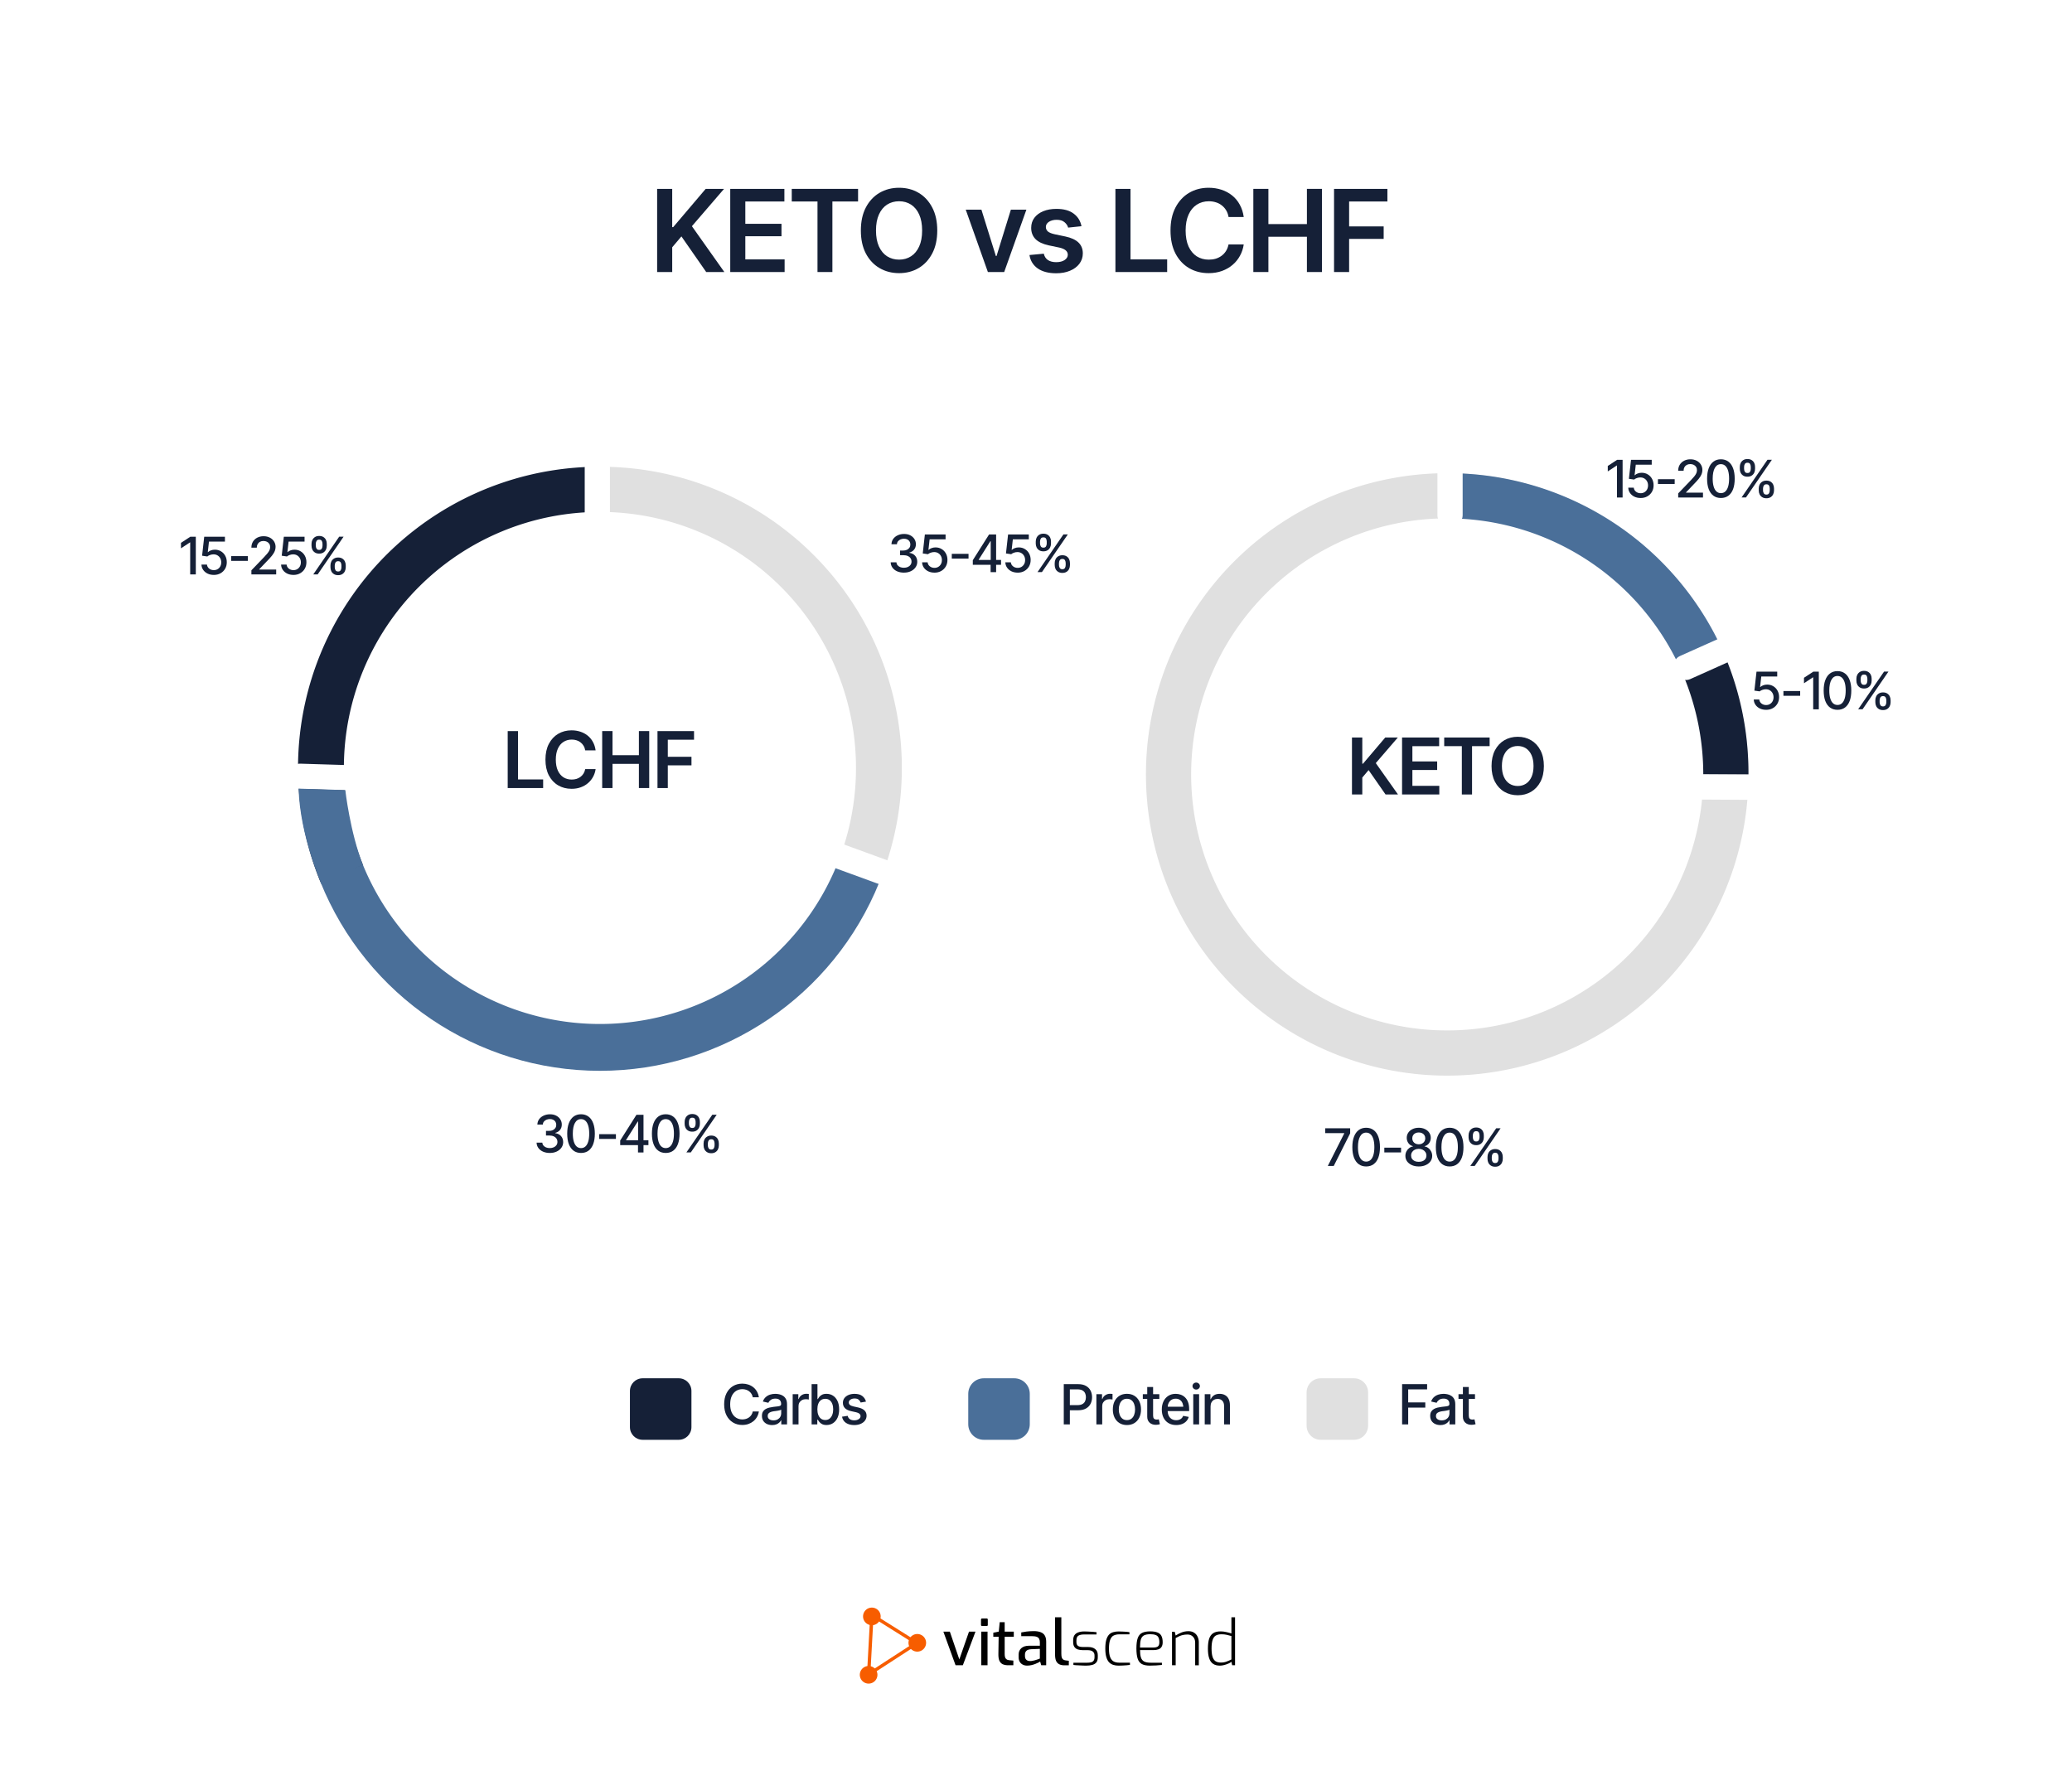 <?xml version="1.0" encoding="UTF-8" standalone="no"?>
<svg xmlns:inkscape="http://www.inkscape.org/namespaces/inkscape" xmlns:sodipodi="http://sodipodi.sourceforge.net/DTD/sodipodi-0.dtd" xmlns="http://www.w3.org/2000/svg" xmlns:svg="http://www.w3.org/2000/svg" width="211.667mm" height="180.385mm" viewBox="0 0 211.667 180.385" version="1.1" id="svg4883">
  <defs id="defs4880">
    <clipPath id="clipPath2280-3-5-5-2-6">
      <g id="g2284-5-9-12-28-6" transform="translate(-84.269,-73.403)">
        <path d="M 0,127.65 H 735.016 V 0 H 0 Z" id="path2282-1-0-2-5-6"></path>
      </g>
    </clipPath>
    <clipPath id="clipPath2274-2-1-4-18-0">
      <g id="g2278-1-4-2-6-1" transform="translate(-180.551,-16.171)">
        <path d="M 0,127.65 H 735.016 V 0 H 0 Z" id="path2276-9-5-7-0-9"></path>
      </g>
    </clipPath>
    <clipPath id="clipPath2268-5-3-3-8-4">
      <g id="g2272-4-2-2-8-39">
        <path d="M 0,127.65 H 735.016 V 0 H 0 Z" id="path2270-5-0-6-7-0"></path>
      </g>
    </clipPath>
    <clipPath id="clipPath2262-8-6-6-3-3">
      <g id="g2266-2-0-3-4-8" transform="translate(-284.923,-16.171)">
        <path d="M 0,127.65 H 735.016 V 0 H 0 Z" id="path2264-3-5-2-3-2"></path>
      </g>
    </clipPath>
    <clipPath id="clipPath2256-9-2-6-3-0">
      <g id="g2260-5-9-7-6-9" transform="translate(-327.98,-24.606)">
        <path d="M 0,127.65 H 735.016 V 0 H 0 Z" id="path2258-5-7-2-6-6"></path>
      </g>
    </clipPath>
    <clipPath id="clipPath2250-8-3-5-4-7">
      <g id="g2254-9-5-6-6-4" transform="translate(-396.219,-16.045)">
        <path d="M 0,127.65 H 735.016 V 0 H 0 Z" id="path2252-9-4-1-2-9"></path>
      </g>
    </clipPath>
    <clipPath id="clipPath2244-4-9-9-6-2">
      <g id="g2248-5-4-2-1-48" transform="translate(-439.401,-15.416)">
        <path d="M 0,127.65 H 735.016 V 0 H 0 Z" id="path2246-3-4-7-5-5"></path>
      </g>
    </clipPath>
    <clipPath id="clipPath2238-2-4-9-59-1">
      <g id="g2242-9-1-7-58-8" transform="translate(-503.358,-15.416)">
        <path d="M 0,127.65 H 735.016 V 0 H 0 Z" id="path2240-0-0-6-9-2"></path>
      </g>
    </clipPath>
    <clipPath id="clipPath2232-9-7-1-7-3">
      <g id="g2236-3-3-6-7-8" transform="translate(-545.785,-51.676)">
        <path d="M 0,127.65 H 735.016 V 0 H 0 Z" id="path2234-3-7-5-9-7"></path>
      </g>
    </clipPath>
    <clipPath id="clipPath2226-9-8-6-7-5">
      <g id="g2230-7-7-3-0-3" transform="translate(-609.365,-16.171)">
        <path d="M 0,127.65 H 735.016 V 0 H 0 Z" id="path2228-2-6-3-2-0"></path>
      </g>
    </clipPath>
    <clipPath id="clipPath2220-5-9-8-7-3">
      <g id="g2224-2-8-9-2-1" transform="translate(-706.561,-21.585)">
        <path d="M 0,127.65 H 735.016 V 0 H 0 Z" id="path2222-8-4-8-3-7"></path>
      </g>
    </clipPath>
  </defs>
  <g id="layer1" transform="translate(-1604.315,-265.009)">
    <g id="g139724">
      <path id="rect18653" style="fill:#ffffff;stroke-width:0.265" d="m 1604.315,265.009 h 211.667 v 180.385 h -211.667 z"></path>
      <g id="g12117-1-1-0-7-6" transform="matrix(0.053,0,0,-0.053,1690.852,434.693)" style="stroke-width:6.719">
        <g id="g7290-3-2-7-9-5" style="stroke-width:6.719">
          <g id="g1477-2-1-8-4-2" transform="translate(84.269,73.403)" clip-path="url(#clipPath2280-3-5-5-2-6)" style="stroke-width:6.719">
            <path d="m 0,0 c -0.599,-1.538 -0.939,-3.205 -0.939,-4.954 0,-1.514 0.255,-2.966 0.71,-4.327 l -61.259,-40.235 c -1.442,1.287 -3.147,2.283 -5.037,2.87 l 3.946,73.664 c 3.261,0.441 6.149,2.026 8.26,4.343 z M 12.746,8.73 C 9.201,8.73 5.982,7.371 3.552,5.161 l -54.827,31.654 c 0.339,1.193 0.532,2.447 0.532,3.748 0,7.557 -6.126,13.684 -13.685,13.684 -7.557,0 -13.684,-6.127 -13.684,-13.684 0,-6.093 3.984,-11.251 9.487,-13.023 l -3.95,-73.735 c -6.613,-0.966 -11.695,-6.644 -11.695,-13.524 0,-7.557 6.127,-13.684 13.685,-13.684 7.558,0 13.685,6.127 13.685,13.684 0,1.749 -0.34,3.415 -0.939,4.953 l 60.991,40.059 c 2.471,-2.43 5.856,-3.932 9.594,-3.932 7.558,0 13.684,6.127 13.684,13.685 0,7.558 -6.126,13.684 -13.684,13.684" style="fill:#f75d00;fill-opacity:1;fill-rule:nonzero;stroke:none;stroke-width:6.719" id="path1479-4-3-7-5-5"></path>
          </g>
          <g id="g1481-9-6-6-85-8" transform="translate(180.551,16.171)" clip-path="url(#clipPath2274-2-1-4-18-0)" style="fill:#000000;stroke-width:6.719">
            <path d="m 0,0 -24.425,67.358 h 12.968 L 7.555,11.709 26.943,67.358 H 39.911 L 14.604,0 Z" style="fill:#000000;fill-opacity:1;fill-rule:nonzero;stroke:none;stroke-width:6.719" id="path1483-2-1-7-0-9"></path>
          </g>
          <path d="m 231.416,83.529 h 12.59 V 16.171 h -12.59 z m 1.762,11.331 c -1.511,0 -2.266,0.712 -2.266,2.141 v 10.575 c 0,1.511 0.755,2.267 2.266,2.267 h 9.317 c 0.671,0 1.175,-0.211 1.511,-0.63 0.334,-0.421 0.504,-0.966 0.504,-1.637 V 97.001 c 0,-1.429 -0.673,-2.141 -2.015,-2.141 z" style="fill:#000000;fill-opacity:1;fill-rule:nonzero;stroke:none;stroke-width:6.719" id="path1485-4-1-2-7-0" clip-path="url(#clipPath2268-5-3-3-8-4)"></path>
          <g id="g1487-5-8-1-5-6" transform="translate(284.923,16.171)" clip-path="url(#clipPath2262-8-6-6-3-3)" style="fill:#000000;stroke-width:6.719">
            <path d="m 0,0 c -4.532,0 -8.29,0.734 -11.269,2.204 -2.98,1.467 -5.162,3.84 -6.546,7.113 -1.385,3.274 -2.037,7.637 -1.952,13.094 l 0.503,34.623 h -10.701 v 8.184 l 10.953,2.14 1.889,18.885 h 9.946 V 67.358 H 11.079 V 57.034 H -7.177 V 22.537 c 0,-2.602 0.252,-4.702 0.756,-6.295 0.503,-1.596 1.216,-2.813 2.14,-3.651 0.923,-0.84 1.93,-1.448 3.022,-1.826 1.09,-0.377 2.14,-0.61 3.148,-0.693 L 10.198,9.317 V 0 Z" style="fill:#000000;fill-opacity:1;fill-rule:nonzero;stroke:none;stroke-width:6.719" id="path1489-7-8-4-5-65"></path>
          </g>
          <g id="g1491-8-9-7-4-1" transform="translate(327.98,24.606)" clip-path="url(#clipPath2256-9-2-6-3-0)" style="fill:#000000;stroke-width:6.719">
            <path d="m 0,0 c 1.259,-0.084 2.748,0.042 4.47,0.378 1.718,0.335 3.44,0.733 5.162,1.196 1.719,0.46 3.314,0.945 4.784,1.447 1.467,0.504 2.685,0.945 3.65,1.323 0.965,0.378 1.49,0.608 1.575,0.692 v 19.39 L 2.015,23.67 c -4.366,-0.252 -7.492,-1.344 -9.38,-3.274 -1.889,-1.931 -2.833,-4.45 -2.833,-7.553 V 9.82 c 0,-2.434 0.504,-4.386 1.51,-5.854 1.007,-1.469 2.287,-2.498 3.84,-3.084 C -3.295,0.293 -1.68,0 0,0 m -5.792,-9.19 c -4.953,0 -9.045,1.489 -12.275,4.469 -3.232,2.979 -4.847,7.114 -4.847,12.402 v 5.287 c 0,5.204 1.782,9.463 5.351,12.779 3.566,3.315 8.959,4.974 16.178,4.974 h 21.026 v 7.05 c 0,2.601 -0.441,4.804 -1.323,6.61 -0.881,1.804 -2.498,3.167 -4.846,4.092 -2.352,0.923 -5.835,1.384 -10.451,1.384 h -20.648 v 7.429 c 3.023,0.671 6.567,1.259 10.64,1.763 4.069,0.503 8.832,0.797 14.289,0.881 5.54,0 10.177,-0.693 13.913,-2.077 3.733,-1.385 6.524,-3.652 8.372,-6.799 1.846,-3.148 2.769,-7.325 2.769,-12.528 V -8.436 H 22.41 l -2.139,7.429 C 19.767,-1.344 18.716,-1.951 17.123,-2.832 15.527,-3.714 13.491,-4.658 11.017,-5.665 8.54,-6.673 5.854,-7.513 2.959,-8.184 0.062,-8.854 -2.854,-9.19 -5.792,-9.19" style="fill:#000000;fill-opacity:1;fill-rule:nonzero;stroke:none;stroke-width:6.719" id="path1493-4-5-7-2-72"></path>
          </g>
          <g id="g1495-8-9-7-1-3" transform="translate(396.219,16.045)" clip-path="url(#clipPath2250-8-3-5-4-7)" style="fill:#000000;stroke-width:6.719">
            <path d="m 0,0 c -4.114,0 -7.576,0.713 -10.388,2.141 -2.812,1.426 -4.91,3.713 -6.295,6.862 -1.384,3.147 -2.077,7.406 -2.077,12.778 V 96.189 H -6.17 V 23.418 c 0,-3.525 0.357,-6.231 1.07,-8.12 0.712,-1.889 1.72,-3.211 3.022,-3.966 1.301,-0.756 2.833,-1.26 4.596,-1.511 L 8.813,9.065 V 0 Z" style="fill:#000000;fill-opacity:1;fill-rule:nonzero;stroke:none;stroke-width:6.719" id="path1497-8-8-3-10-8"></path>
          </g>
          <g id="g1499-2-7-9-1-0" transform="translate(439.401,15.416)" clip-path="url(#clipPath2244-4-9-9-6-2)" style="fill:#000000;stroke-width:6.719">
            <path d="m 0,0 c -1.511,0 -3.483,0.043 -5.917,0.126 -2.436,0.084 -4.995,0.188 -7.681,0.314 -2.686,0.126 -5.12,0.274 -7.301,0.441 -2.184,0.168 -3.821,0.335 -4.911,0.504 V 5.791 H 1.008 c 3.103,0 5.81,0.252 8.12,0.756 2.308,0.504 4.111,1.552 5.414,3.147 1.3,1.594 1.951,4.071 1.951,7.429 v 3.273 c 0,3.274 -1.092,5.855 -3.273,7.743 -2.184,1.888 -5.624,2.833 -10.324,2.833 h -9.065 c -4.113,0 -7.66,0.482 -10.639,1.448 -2.98,0.964 -5.309,2.622 -6.988,4.973 -1.68,2.349 -2.517,5.581 -2.517,9.694 v 3.399 c 0,4.197 0.818,7.596 2.455,10.199 1.636,2.6 4.111,4.552 7.428,5.854 3.315,1.301 7.574,1.952 12.779,1.952 2.181,0 4.784,-0.063 7.806,-0.189 3.022,-0.126 6.043,-0.295 9.065,-0.504 3.021,-0.21 5.455,-0.484 7.302,-0.819 v -4.532 h -25.18 c -4.869,0 -8.605,-0.818 -11.205,-2.455 -2.603,-1.637 -3.904,-4.805 -3.904,-9.506 v -2.895 c 0,-2.939 0.609,-5.162 1.826,-6.673 1.215,-1.511 2.916,-2.498 5.099,-2.959 2.182,-0.462 4.699,-0.692 7.554,-0.692 h 9.191 c 5.959,0 10.639,-1.385 14.038,-4.155 3.4,-2.769 5.099,-6.799 5.099,-12.087 v -4.28 C 23.04,12.212 22.033,8.75 20.019,6.358 18.004,3.966 15.275,2.308 11.835,1.385 8.393,0.462 4.448,0 0,0" style="fill:#000000;fill-opacity:1;fill-rule:nonzero;stroke:none;stroke-width:6.719" id="path1501-1-2-9-3-5"></path>
          </g>
          <g id="g1503-1-9-6-85-9" transform="translate(503.358,15.416)" clip-path="url(#clipPath2238-2-4-9-59-1)" style="fill:#000000;stroke-width:6.719">
            <path d="m 0,0 c -3.777,0 -7.262,0.504 -10.45,1.511 -3.192,1.007 -5.981,2.748 -8.373,5.224 -2.392,2.475 -4.261,5.938 -5.603,10.388 -1.344,4.447 -2.014,10.154 -2.014,17.122 0,6.966 0.629,12.673 1.888,17.123 1.26,4.448 3.042,7.932 5.352,10.45 2.307,2.518 5.098,4.259 8.372,5.225 3.273,0.964 6.925,1.448 10.953,1.448 3.104,0 6.651,-0.106 10.64,-0.315 3.985,-0.21 7.699,-0.567 11.141,-1.071 V 62.699 H 1.762 c -4.45,0 -8.205,-0.735 -11.268,-2.203 -3.065,-1.47 -5.435,-4.281 -7.113,-8.435 -1.681,-4.156 -2.519,-10.22 -2.519,-18.194 0,-7.554 0.882,-13.367 2.644,-17.437 1.763,-4.072 4.196,-6.842 7.303,-8.31 C -6.087,6.651 -2.436,5.917 1.762,5.917 H 22.914 V 1.511 C 20.982,1.259 18.801,1.007 16.367,0.755 13.932,0.504 11.331,0.314 8.561,0.188 5.791,0.062 2.937,0 0,0" style="fill:#000000;fill-opacity:1;fill-rule:nonzero;stroke:none;stroke-width:6.719" id="path1505-9-8-1-48-6"></path>
          </g>
          <g id="g1507-5-4-4-83-6" transform="translate(545.785,51.676)" clip-path="url(#clipPath2232-9-7-1-7-3)" style="fill:#000000;stroke-width:6.719">
            <path d="m 0,0 h 26.565 c 4.113,0 7.177,0.733 9.192,2.203 2.014,1.468 3.021,4.218 3.021,8.247 0,4.196 -0.609,7.47 -1.825,9.821 -1.218,2.348 -3.147,4.006 -5.792,4.972 -2.643,0.964 -6.19,1.448 -10.639,1.448 -5.288,0 -9.422,-0.755 -12.401,-2.266 C 5.141,22.914 3.042,20.227 1.826,16.367 0.608,12.506 0,7.051 0,0 m 20.145,-36.26 c -6.883,0 -12.319,1.071 -16.304,3.21 -3.988,2.141 -6.82,5.729 -8.499,10.765 -1.68,5.036 -2.518,11.877 -2.518,20.522 0,8.814 0.881,15.695 2.644,20.649 1.762,4.951 4.678,8.435 8.75,10.449 4.07,2.015 9.506,3.021 16.304,3.021 5.707,0 10.387,-0.65 14.039,-1.951 3.651,-1.301 6.377,-3.547 8.183,-6.735 1.804,-3.191 2.707,-7.598 2.707,-13.22 0,-3.777 -0.735,-6.82 -2.203,-9.128 -1.47,-2.309 -3.588,-3.966 -6.358,-4.973 -2.77,-1.007 -6.043,-1.511 -9.821,-1.511 H 0.126 c 0,-6.128 0.587,-11.038 1.763,-14.731 1.174,-3.694 3.293,-6.379 6.358,-8.057 3.063,-1.68 7.574,-2.519 13.534,-2.519 H 43.94 v -4.406 c -4.029,-0.421 -7.828,-0.756 -11.394,-1.007 -3.568,-0.252 -7.701,-0.378 -12.401,-0.378" style="fill:#000000;fill-opacity:1;fill-rule:nonzero;stroke:none;stroke-width:6.719" id="path1509-0-2-8-2-88"></path>
          </g>
          <g id="g1511-2-9-2-47-30" transform="translate(609.365,16.171)" clip-path="url(#clipPath2226-9-8-6-7-5)" style="fill:#000000;stroke-width:6.719">
            <path d="m 0,0 v 67.106 h 5.414 l 1.889,-7.554 c 3.355,2.266 7.239,4.281 11.645,6.044 4.407,1.762 9.044,2.643 13.912,2.643 4.701,0 8.581,-1.028 11.647,-3.084 3.062,-2.058 5.35,-4.785 6.861,-8.183 1.511,-3.4 2.267,-7.032 2.267,-10.891 V 0 h -7.303 v 45.325 c 0,3.105 -0.629,5.874 -1.889,8.31 -1.258,2.433 -3.021,4.363 -5.288,5.792 -2.265,1.426 -5.035,2.139 -8.309,2.139 -3.191,0 -6.065,-0.273 -8.624,-0.818 C 19.66,60.201 17.186,59.383 14.794,58.293 12.401,57.201 9.903,55.942 7.303,54.517 V 0 Z" style="fill:#000000;fill-opacity:1;fill-rule:nonzero;stroke:none;stroke-width:6.719" id="path1513-2-1-7-1-5"></path>
          </g>
          <g id="g1515-6-2-0-9-1" transform="translate(706.561,21.585)" clip-path="url(#clipPath2220-5-9-8-7-3)" style="fill:#000000;stroke-width:6.719">
            <path d="m 0,0 c 4.281,0 8.162,0.671 11.646,2.015 3.483,1.341 6.652,2.726 9.506,4.154 v 46.962 c -3.443,1.007 -6.673,1.846 -9.694,2.518 -3.022,0.67 -6.465,1.007 -10.324,1.007 -4.702,0 -8.499,-0.882 -11.395,-2.643 -2.895,-1.763 -5.016,-4.722 -6.358,-8.877 -1.343,-4.155 -2.014,-9.883 -2.014,-17.186 0,-6.547 0.629,-11.897 1.889,-16.053 1.259,-4.154 3.251,-7.175 5.979,-9.064 C -8.038,0.944 -4.449,0 0,0 m -1.762,-6.169 c -5.625,0 -10.219,1.216 -13.787,3.651 -3.568,2.434 -6.19,6.169 -7.868,11.206 -1.681,5.036 -2.519,11.372 -2.519,19.01 0,8.31 0.86,15.025 2.582,20.145 1.719,5.119 4.426,8.833 8.121,11.142 3.692,2.308 8.602,3.462 14.73,3.462 3.944,0 7.825,-0.44 11.646,-1.321 3.818,-0.882 7.155,-1.826 10.009,-2.833 v 32.356 h 7.302 V -5.414 H 22.663 L 21.152,1.511 C 19.976,0.419 18.087,-0.714 15.486,-1.889 12.884,-3.064 10.029,-4.072 6.925,-4.91 3.818,-5.748 0.923,-6.169 -1.762,-6.169" style="fill:#000000;fill-opacity:1;fill-rule:nonzero;stroke:none;stroke-width:6.719" id="path1517-8-8-9-23-6"></path>
          </g>
        </g>
      </g>
      <path id="rect55629-3-2-1-93" style="fill:#ffffff;stroke-width:0.3;stroke-linecap:square;stroke-linejoin:round;paint-order:fill markers stroke;stop-color:#000000" d="m 1687.9,427.368 h 46.708 c 1.109,0 2.002,0.893 2.002,2.002 v 12.905 c 0,1.109 -0.893,2.002 -2.002,2.002 H 1687.9 c -1.109,0 -2.002,-0.893 -2.002,-2.002 v -12.905 c 0,-1.109 0.893,-2.002 2.002,-2.002 z"></path>
      <path id="path54151-5-0-1-29" style="fill:#f75d00;stroke-width:0.99;stroke-linecap:square;stroke-linejoin:round;paint-order:fill markers stroke;stop-color:#000000" d="m 1693.95,436.116 a 0.9,0.9 0 0 1 -0.9,0.9 0.9,0.9 0 0 1 -0.9,-0.9 0.9,0.9 0 0 1 0.9,-0.9 0.9,0.9 0 0 1 0.9,0.9 z"></path>
      <path id="path54151-9-98-3-2-136" style="fill:#f75d00;stroke-width:0.99;stroke-linecap:square;stroke-linejoin:round;paint-order:fill markers stroke;stop-color:#000000" d="m 1694.281,430.151 a 0.9,0.9 0 0 1 -0.9,0.9 0.9,0.9 0 0 1 -0.9,-0.9 0.9,0.9 0 0 1 0.9,-0.9 0.9,0.9 0 0 1 0.9,0.9 z"></path>
      <path id="path54151-9-9-8-1-6-57" style="fill:#f75d00;stroke-width:0.99;stroke-linecap:square;stroke-linejoin:round;paint-order:fill markers stroke;stop-color:#000000" d="m 1698.921,432.849 a 0.9,0.9 0 0 1 -0.899,0.9 0.9,0.9 0 0 1 -0.9,-0.9 0.9,0.9 0 0 1 0.9,-0.9 0.9,0.9 0 0 1 0.899,0.9 z"></path>
      <path style="color:#000000;fill:#f75d00;stroke-width:1;stroke-linecap:square;stroke-linejoin:round;paint-order:fill markers stroke" d="m 1693.198,430.327 -0.011,0.168 -0.306,5.611 -0.011,0.171 0.341,0.018 0.01,-0.171 0.308,-5.609 0.01,-0.171 z" id="path54538-9-2-8-530"></path>
      <path style="color:#000000;fill:#f75d00;stroke-width:1;stroke-linecap:square;stroke-linejoin:round;paint-order:fill markers stroke" d="m 1697.871,432.744 -0.144,0.093 -4.449,2.889 -0.144,0.093 0.186,0.284 0.142,-0.091 4.452,-2.889 0.142,-0.093 z" id="path54538-0-5-1-7-00"></path>
      <path style="color:#000000;fill:#f75d00;stroke-width:1;stroke-linecap:square;stroke-linejoin:round;paint-order:fill markers stroke" d="m 1693.635,429.964 -0.18,0.288 0.144,0.091 4.07,2.556 0.144,0.091 0.182,-0.288 -0.144,-0.091 -4.072,-2.556 z" id="path54538-0-3-4-3-2-937"></path>
      <path d="m 1701.931,435.141 -1.246,-3.435 h 0.661 l 0.97,2.838 0.989,-2.838 h 0.661 l -1.291,3.435 z" style="font-weight:500;font-size:5.657px;font-family:Exo;-inkscape-font-specification:'Exo Medium';text-align:center;letter-spacing:0.027px;text-anchor:middle;stroke-width:0.3;stroke-linecap:square;stroke-linejoin:round;paint-order:fill markers stroke;stop-color:#000000" id="path55752-1-1-3-167"></path>
      <path d="m 1704.646,431.128 q -0.116,0 -0.116,-0.109 v -0.539 q 0,-0.116 0.116,-0.116 h 0.475 q 0.051,0 0.077,0.032 0.026,0.032 0.026,0.083 v 0.539 q 0,0.109 -0.103,0.109 z m -0.09,4.013 v -3.435 h 0.642 v 3.435 z" style="font-weight:500;font-size:5.657px;font-family:Exo;-inkscape-font-specification:'Exo Medium';text-align:center;letter-spacing:0.027px;text-anchor:middle;stroke-width:0.3;stroke-linecap:square;stroke-linejoin:round;paint-order:fill markers stroke;stop-color:#000000" id="path55749-4-0-4-01"></path>
      <path d="m 1707.315,435.141 q -0.347,0 -0.578,-0.109 -0.225,-0.116 -0.334,-0.366 -0.103,-0.25 -0.096,-0.668 l 0.026,-1.766 h -0.546 v -0.417 l 0.559,-0.109 0.096,-0.963 h 0.507 v 0.963 h 0.931 v 0.526 h -0.931 v 1.759 q 0,0.199 0.038,0.321 0.039,0.122 0.109,0.186 0.071,0.064 0.154,0.096 0.083,0.026 0.161,0.032 l 0.424,0.038 v 0.475 z" style="font-weight:500;font-size:5.657px;font-family:Exo;-inkscape-font-specification:'Exo Medium';text-align:center;letter-spacing:0.027px;text-anchor:middle;stroke-width:0.3;stroke-linecap:square;stroke-linejoin:round;paint-order:fill markers stroke;stop-color:#000000" id="path55746-7-4-8-77"></path>
      <path d="m 1709.246,435.18 q -0.379,0 -0.629,-0.225 -0.244,-0.231 -0.244,-0.636 v -0.27 q 0,-0.398 0.27,-0.648 0.276,-0.257 0.828,-0.257 h 1.072 v -0.36 q 0,-0.199 -0.071,-0.334 -0.064,-0.141 -0.244,-0.212 -0.18,-0.071 -0.533,-0.071 h -1.053 v -0.379 q 0.231,-0.051 0.539,-0.09 0.315,-0.038 0.732,-0.045 0.424,0 0.706,0.109 0.289,0.103 0.43,0.347 0.141,0.238 0.141,0.636 v 2.395 h -0.507 l -0.109,-0.379 q -0.038,0.026 -0.161,0.096 -0.122,0.064 -0.315,0.141 -0.186,0.077 -0.411,0.128 -0.218,0.051 -0.443,0.051 z m 0.295,-0.469 q 0.096,0.007 0.225,-0.019 0.135,-0.026 0.263,-0.058 0.135,-0.038 0.244,-0.077 0.116,-0.038 0.186,-0.064 0.077,-0.032 0.083,-0.038 v -0.989 l -0.899,0.038 q -0.334,0.019 -0.482,0.167 -0.141,0.148 -0.141,0.385 v 0.154 q 0,0.186 0.077,0.302 0.077,0.109 0.193,0.154 0.122,0.045 0.25,0.045 z" style="font-weight:500;font-size:5.657px;font-family:Exo;-inkscape-font-specification:'Exo Medium';text-align:center;letter-spacing:0.027px;text-anchor:middle;stroke-width:0.3;stroke-linecap:square;stroke-linejoin:round;paint-order:fill markers stroke;stop-color:#000000" id="path55743-7-4-3-180"></path>
      <path d="m 1713.052,435.147 q -0.315,0 -0.533,-0.109 -0.212,-0.109 -0.321,-0.347 -0.103,-0.244 -0.103,-0.655 v -3.795 h 0.642 v 3.711 q 0,0.27 0.051,0.417 0.058,0.141 0.154,0.199 0.103,0.058 0.238,0.077 l 0.321,0.038 v 0.462 z" style="font-weight:500;font-size:5.657px;font-family:Exo;-inkscape-font-specification:'Exo Medium';text-align:center;letter-spacing:0.027px;text-anchor:middle;stroke-width:0.3;stroke-linecap:square;stroke-linejoin:round;paint-order:fill markers stroke;stop-color:#000000" id="path55740-6-1-1-02"></path>
      <path d="m 1715.285,435.18 q -0.116,0 -0.302,-0.007 -0.186,-0.007 -0.392,-0.019 -0.205,-0.007 -0.372,-0.019 -0.167,-0.013 -0.25,-0.026 v -0.225 h 1.368 q 0.238,0 0.411,-0.038 0.18,-0.038 0.276,-0.161 0.103,-0.122 0.103,-0.379 v -0.167 q 0,-0.25 -0.167,-0.392 -0.167,-0.148 -0.526,-0.148 h -0.462 q -0.315,0 -0.546,-0.071 -0.225,-0.077 -0.353,-0.257 -0.128,-0.18 -0.128,-0.494 v -0.173 q 0,-0.321 0.122,-0.52 0.128,-0.199 0.379,-0.295 0.257,-0.103 0.655,-0.103 0.167,0 0.398,0.013 0.231,0.006 0.462,0.026 0.231,0.013 0.372,0.038 v 0.231 h -1.284 q -0.372,0 -0.572,0.128 -0.199,0.122 -0.199,0.482 v 0.148 q 0,0.225 0.09,0.34 0.096,0.116 0.263,0.154 0.167,0.032 0.385,0.032 h 0.469 q 0.456,0 0.713,0.212 0.263,0.212 0.263,0.616 v 0.218 q 0,0.347 -0.154,0.533 -0.154,0.18 -0.417,0.25 -0.263,0.071 -0.604,0.071 z" style="font-weight:300;font-size:5.657px;font-family:Exo;-inkscape-font-specification:'Exo Light';text-align:center;letter-spacing:0.027px;text-anchor:middle;stroke-width:0.3;stroke-linecap:square;stroke-linejoin:round;paint-order:fill markers stroke;stop-color:#000000" id="path55737-9-5-7-930"></path>
      <path d="m 1718.577,435.18 q -0.289,0 -0.533,-0.077 -0.244,-0.077 -0.43,-0.263 -0.18,-0.193 -0.282,-0.533 -0.103,-0.34 -0.103,-0.873 0,-0.533 0.096,-0.873 0.096,-0.34 0.27,-0.533 0.18,-0.193 0.43,-0.263 0.25,-0.077 0.559,-0.077 0.238,0 0.539,0.019 0.308,0.013 0.572,0.051 v 0.225 h -1.027 q -0.34,0 -0.578,0.116 -0.231,0.109 -0.359,0.43 -0.129,0.315 -0.129,0.925 0,0.578 0.135,0.892 0.135,0.308 0.372,0.424 0.238,0.109 0.559,0.109 h 1.079 v 0.225 q -0.148,0.019 -0.334,0.038 -0.186,0.019 -0.398,0.026 -0.212,0.013 -0.437,0.013 z" style="font-weight:300;font-size:5.657px;font-family:Exo;-inkscape-font-specification:'Exo Light';text-align:center;letter-spacing:0.027px;text-anchor:middle;stroke-width:0.3;stroke-linecap:square;stroke-linejoin:round;paint-order:fill markers stroke;stop-color:#000000" id="path55734-2-0-9-97"></path>
      <path d="m 1721.799,435.18 q -0.526,0 -0.835,-0.161 -0.302,-0.167 -0.43,-0.552 -0.128,-0.385 -0.128,-1.047 0,-0.674 0.135,-1.053 0.135,-0.379 0.443,-0.533 0.315,-0.154 0.835,-0.154 0.437,0 0.713,0.103 0.282,0.096 0.417,0.34 0.141,0.244 0.141,0.674 0,0.289 -0.116,0.469 -0.109,0.173 -0.321,0.25 -0.212,0.077 -0.501,0.077 h -1.374 q 0,0.469 0.09,0.751 0.09,0.283 0.321,0.411 0.237,0.128 0.693,0.128 h 1.13 v 0.225 q -0.308,0.032 -0.584,0.051 -0.27,0.019 -0.629,0.019 z m -1.027,-1.849 h 1.355 q 0.315,0 0.469,-0.109 0.154,-0.116 0.154,-0.424 0,-0.321 -0.096,-0.501 -0.09,-0.18 -0.295,-0.25 -0.199,-0.077 -0.539,-0.077 -0.405,0 -0.636,0.116 -0.225,0.116 -0.321,0.411 -0.09,0.295 -0.09,0.835 z" style="font-weight:300;font-size:5.657px;font-family:Exo;-inkscape-font-specification:'Exo Light';text-align:center;letter-spacing:0.027px;text-anchor:middle;stroke-width:0.3;stroke-linecap:square;stroke-linejoin:round;paint-order:fill markers stroke;stop-color:#000000" id="path55731-9-6-6-62"></path>
      <path d="m 1724.044,435.141 v -3.422 h 0.276 l 0.096,0.385 q 0.257,-0.173 0.591,-0.308 0.34,-0.135 0.713,-0.135 0.36,0 0.591,0.161 0.238,0.154 0.353,0.417 0.116,0.257 0.116,0.552 v 2.35 h -0.372 v -2.312 q 0,-0.238 -0.096,-0.424 -0.096,-0.186 -0.27,-0.295 -0.173,-0.109 -0.424,-0.109 -0.244,0 -0.443,0.045 -0.193,0.038 -0.379,0.122 -0.18,0.083 -0.379,0.193 v 2.78 z" style="font-weight:300;font-size:5.657px;font-family:Exo;-inkscape-font-specification:'Exo Light';text-align:center;letter-spacing:0.027px;text-anchor:middle;stroke-width:0.3;stroke-linecap:square;stroke-linejoin:round;paint-order:fill markers stroke;stop-color:#000000" id="path55728-5-1-4-161"></path>
      <path d="m 1728.942,435.18 q -0.43,0 -0.706,-0.186 -0.27,-0.186 -0.398,-0.571 -0.128,-0.385 -0.128,-0.97 0,-0.636 0.128,-1.027 0.135,-0.392 0.417,-0.565 0.282,-0.18 0.751,-0.18 0.302,0 0.591,0.071 0.295,0.064 0.514,0.141 V 430.242 h 0.372 v 4.899 h -0.295 l -0.077,-0.353 q -0.09,0.083 -0.289,0.173 -0.199,0.09 -0.437,0.154 -0.238,0.064 -0.443,0.064 z m 0.09,-0.315 q 0.328,0 0.591,-0.103 0.27,-0.103 0.488,-0.212 v -2.395 q -0.263,-0.077 -0.494,-0.128 -0.231,-0.051 -0.526,-0.051 -0.36,0 -0.584,0.135 -0.218,0.135 -0.321,0.456 -0.103,0.315 -0.103,0.873 0,0.501 0.096,0.822 0.096,0.315 0.302,0.462 0.212,0.141 0.552,0.141 z" style="font-weight:300;font-size:5.657px;font-family:Exo;-inkscape-font-specification:'Exo Light';text-align:center;letter-spacing:0.027px;text-anchor:middle;stroke-width:0.3;stroke-linecap:square;stroke-linejoin:round;paint-order:fill markers stroke;stop-color:#000000" id="path55725-8-2-8-117"></path>
      <g aria-label="KETO vs LCHF" id="text18655" style="font-weight:600;font-size:11.677px;font-family:'Inter Tight', sans-serif;text-anchor:middle;fill:#152037;stroke-width:0.265">
        <path d="m 1671.445,292.801 v -8.496 h 1.54 v 3.906 h 0.103 l 3.318,-3.906 h 1.876 l -3.284,3.814 3.313,4.681 h -1.853 l -2.531,-3.638 -0.941,1.112 v 2.526 z" id="path20086"></path>
        <path d="m 1678.914,292.801 v -8.496 h 5.531 v 1.289 h -3.991 v 2.281 h 3.695 v 1.271 h -3.695 v 2.366 h 4.014 v 1.289 z" id="path20088"></path>
        <path d="m 1685.198,285.594 v -1.289 h 6.774 v 1.289 h -2.623 v 7.207 h -1.522 v -7.207 z" id="path20090"></path>
        <path d="m 1696.162,292.915 q -1.112,0 -2.001,-0.519 -0.884,-0.519 -1.397,-1.494 -0.507,-0.975 -0.507,-2.343 0,-1.374 0.507,-2.349 0.513,-0.981 1.397,-1.5 0.889,-0.519 2.001,-0.519 1.118,0 1.996,0.519 0.878,0.519 1.391,1.5 0.513,0.975 0.513,2.349 0,1.368 -0.513,2.343 -0.513,0.975 -1.391,1.494 -0.878,0.519 -1.996,0.519 z m 0,-1.38 q 0.69,0 1.22,-0.342 0.53,-0.342 0.832,-1.004 0.302,-0.667 0.302,-1.631 0,-0.969 -0.302,-1.636 -0.302,-0.667 -0.832,-1.009 -0.53,-0.342 -1.22,-0.342 -0.69,0 -1.226,0.342 -0.53,0.342 -0.832,1.009 -0.302,0.667 -0.302,1.636 0,0.964 0.302,1.631 0.302,0.661 0.832,1.004 0.536,0.342 1.226,0.342 z" id="path20092"></path>
        <path d="m 1709.168,286.427 -2.269,6.375 h -1.665 l -2.264,-6.375 h 1.602 l 1.477,4.738 h 0.068 l 1.465,-4.738 z" id="path20094"></path>
        <path d="m 1714.795,288.12 -1.363,0.143 q -0.086,-0.314 -0.371,-0.553 -0.285,-0.245 -0.804,-0.245 -0.468,0 -0.787,0.205 -0.314,0.205 -0.314,0.525 0,0.279 0.205,0.462 0.211,0.177 0.696,0.285 l 1.089,0.228 q 0.895,0.188 1.34,0.616 0.445,0.428 0.445,1.106 0,0.599 -0.348,1.061 -0.348,0.462 -0.964,0.718 -0.61,0.257 -1.408,0.257 -1.169,0 -1.882,-0.49 -0.707,-0.496 -0.85,-1.374 l 1.465,-0.137 q 0.097,0.428 0.422,0.65 0.331,0.217 0.844,0.217 0.536,0 0.861,-0.217 0.325,-0.222 0.325,-0.542 0,-0.536 -0.855,-0.73 l -1.089,-0.228 q -0.918,-0.2 -1.357,-0.644 -0.439,-0.45 -0.439,-1.146 0,-0.593 0.325,-1.026 0.325,-0.433 0.907,-0.673 0.582,-0.239 1.346,-0.239 1.123,0 1.762,0.485 0.644,0.479 0.798,1.289 z" id="path20096"></path>
        <path d="m 1718.262,292.801 v -8.496 h 1.54 v 7.207 h 3.746 v 1.289 z" id="path20098"></path>
        <path d="m 1727.778,292.915 q -1.118,0 -2.001,-0.519 -0.878,-0.519 -1.385,-1.494 -0.502,-0.975 -0.502,-2.343 0,-1.374 0.507,-2.349 0.513,-0.981 1.391,-1.5 0.884,-0.519 1.99,-0.519 0.701,0 1.311,0.2 0.616,0.2 1.095,0.587 0.479,0.382 0.781,0.941 0.308,0.553 0.405,1.26 h -1.551 q -0.063,-0.388 -0.245,-0.684 -0.177,-0.296 -0.445,-0.502 -0.262,-0.211 -0.599,-0.314 -0.336,-0.108 -0.724,-0.108 -0.696,0 -1.232,0.348 -0.536,0.342 -0.838,1.015 -0.302,0.667 -0.302,1.625 0,0.969 0.302,1.636 0.308,0.661 0.838,1.004 0.536,0.336 1.226,0.336 0.382,0 0.713,-0.097 0.331,-0.103 0.599,-0.302 0.274,-0.205 0.45,-0.49 0.182,-0.291 0.257,-0.667 h 1.551 q -0.086,0.61 -0.376,1.146 -0.285,0.53 -0.753,0.935 -0.462,0.399 -1.083,0.627 -0.622,0.228 -1.38,0.228 z" id="path20100"></path>
        <path d="m 1732.351,292.801 v -8.496 h 1.539 v 3.598 h 3.934 v -3.598 h 1.539 v 8.496 h -1.539 v -3.604 h -3.934 v 3.604 z" id="path20102"></path>
        <path d="m 1740.596,292.801 v -8.496 h 5.451 v 1.289 h -3.911 v 2.549 h 3.529 v 1.272 h -3.529 v 3.387 z" id="path20104"></path>
      </g>
      <path id="rect18693" style="fill:#152037;stroke-width:0.265" d="m 1669.965,405.823 h 3.686 c 0.72,0 1.299,0.579 1.299,1.299 v 3.686 c 0,0.72 -0.579,1.299 -1.299,1.299 h -3.686 c -0.72,0 -1.299,-0.579 -1.299,-1.299 v -3.686 c 0,-0.72 0.579,-1.299 1.299,-1.299 z"></path>
      <g aria-label="Carbs" id="text18695" style="font-weight:500;font-size:5.656px;font-family:'Inter Tight', sans-serif;fill:#152037;stroke-width:0.265">
        <path d="m 1680.142,410.592 q -0.53,0 -0.95,-0.254 -0.42,-0.254 -0.66,-0.726 -0.24,-0.475 -0.24,-1.129 0,-0.66 0.24,-1.132 0.243,-0.475 0.66,-0.729 0.42,-0.254 0.95,-0.254 0.326,0 0.61,0.094 0.287,0.094 0.514,0.273 0.226,0.179 0.373,0.439 0.149,0.26 0.199,0.588 h -0.624 q -0.036,-0.202 -0.135,-0.353 -0.097,-0.155 -0.24,-0.26 -0.141,-0.108 -0.318,-0.16 -0.174,-0.055 -0.37,-0.055 -0.353,0 -0.638,0.179 -0.282,0.177 -0.445,0.525 -0.16,0.345 -0.16,0.845 0,0.503 0.163,0.848 0.163,0.342 0.445,0.519 0.282,0.177 0.632,0.177 0.196,0 0.37,-0.052 0.174,-0.052 0.318,-0.157 0.144,-0.105 0.24,-0.254 0.099,-0.152 0.138,-0.351 h 0.624 q -0.047,0.307 -0.191,0.561 -0.144,0.251 -0.367,0.436 -0.224,0.182 -0.511,0.284 -0.287,0.099 -0.627,0.099 z" id="path20108"></path>
        <path d="m 1683.196,410.603 q -0.293,0 -0.53,-0.108 -0.237,-0.11 -0.376,-0.32 -0.138,-0.21 -0.138,-0.511 0,-0.262 0.099,-0.428 0.102,-0.168 0.273,-0.268 0.171,-0.099 0.381,-0.149 0.21,-0.05 0.431,-0.077 0.279,-0.03 0.45,-0.052 0.171,-0.022 0.248,-0.069 0.08,-0.05 0.08,-0.157 v -0.014 q 0,-0.262 -0.149,-0.406 -0.146,-0.144 -0.436,-0.144 -0.301,0 -0.478,0.133 -0.174,0.13 -0.24,0.295 l -0.566,-0.13 q 0.102,-0.282 0.295,-0.453 0.196,-0.174 0.447,-0.254 0.254,-0.08 0.53,-0.08 0.185,0 0.392,0.044 0.207,0.041 0.389,0.157 0.185,0.113 0.301,0.326 0.116,0.213 0.116,0.55 v 2.049 h -0.588 v -0.423 h -0.022 q -0.055,0.113 -0.174,0.226 -0.116,0.113 -0.298,0.188 -0.182,0.075 -0.439,0.075 z m 0.13,-0.481 q 0.251,0 0.428,-0.097 0.177,-0.099 0.271,-0.26 0.094,-0.16 0.094,-0.34 v -0.4 q -0.033,0.03 -0.124,0.058 -0.091,0.028 -0.207,0.047 -0.116,0.019 -0.227,0.036 -0.11,0.014 -0.185,0.022 -0.174,0.025 -0.318,0.077 -0.144,0.05 -0.232,0.149 -0.086,0.097 -0.086,0.257 0,0.224 0.166,0.337 0.166,0.113 0.42,0.113 z" id="path20110"></path>
        <path d="m 1685.292,410.536 v -3.087 h 0.577 v 0.494 h 0.033 q 0.086,-0.249 0.298,-0.392 0.215,-0.146 0.486,-0.146 0.055,0 0.13,0.006 0.077,0.003 0.124,0.008 v 0.574 q -0.036,-0.011 -0.13,-0.022 -0.091,-0.011 -0.185,-0.011 -0.213,0 -0.381,0.091 -0.166,0.088 -0.262,0.246 -0.094,0.155 -0.094,0.359 v 1.881 z" id="path20112"></path>
        <path d="m 1688.749,410.597 q -0.279,0 -0.458,-0.094 -0.177,-0.097 -0.279,-0.224 -0.099,-0.127 -0.155,-0.224 h -0.05 v 0.481 h -0.58 v -4.115 h 0.597 v 1.53 h 0.033 q 0.055,-0.097 0.152,-0.224 0.099,-0.127 0.276,-0.221 0.177,-0.097 0.461,-0.097 0.373,0 0.663,0.188 0.293,0.188 0.461,0.544 0.169,0.356 0.169,0.859 0,0.497 -0.166,0.856 -0.166,0.356 -0.458,0.55 -0.29,0.191 -0.666,0.191 z m -0.13,-0.511 q 0.268,0 0.447,-0.144 0.179,-0.144 0.271,-0.389 0.094,-0.249 0.094,-0.558 0,-0.307 -0.091,-0.55 -0.091,-0.243 -0.271,-0.384 -0.179,-0.141 -0.45,-0.141 -0.262,0 -0.442,0.135 -0.179,0.133 -0.273,0.376 -0.091,0.24 -0.091,0.563 0,0.323 0.094,0.569 0.094,0.246 0.273,0.384 0.182,0.138 0.439,0.138 z" id="path20114"></path>
        <path d="m 1692.781,408.206 -0.544,0.094 q -0.053,-0.155 -0.196,-0.284 -0.141,-0.13 -0.422,-0.13 -0.254,0 -0.425,0.116 -0.169,0.113 -0.169,0.29 0,0.155 0.113,0.251 0.116,0.097 0.367,0.155 l 0.494,0.11 q 0.422,0.097 0.632,0.304 0.21,0.207 0.21,0.53 0,0.279 -0.16,0.497 -0.16,0.215 -0.445,0.34 -0.284,0.122 -0.657,0.122 -0.519,0 -0.845,-0.224 -0.326,-0.224 -0.4,-0.63 l 0.577,-0.088 q 0.055,0.226 0.224,0.342 0.171,0.116 0.442,0.116 0.293,0 0.469,-0.124 0.179,-0.124 0.179,-0.301 0,-0.293 -0.436,-0.395 l -0.522,-0.116 q -0.434,-0.099 -0.641,-0.312 -0.204,-0.215 -0.204,-0.541 0,-0.273 0.152,-0.481 0.155,-0.207 0.422,-0.32 0.271,-0.116 0.616,-0.116 0.503,0 0.787,0.218 0.287,0.218 0.381,0.577 z" id="path20116"></path>
      </g>
      <path id="rect18697" style="fill:#4a6f99;stroke-width:0.265" d="m 1704.816,405.823 h 3.109 c 0.879,0 1.588,0.708 1.588,1.588 v 3.109 c 0,0.88 -0.708,1.588 -1.588,1.588 h -3.109 c -0.879,0 -1.588,-0.708 -1.588,-1.588 v -3.109 c 0,-0.88 0.708,-1.588 1.588,-1.588 z"></path>
      <g aria-label="Protein" id="text18699" style="font-weight:500;font-size:5.656px;font-family:'Inter Tight', sans-serif;fill:#152037;stroke-width:0.265">
        <path d="m 1712.986,410.536 v -4.115 h 1.469 q 0.478,0 0.792,0.177 0.315,0.174 0.472,0.478 0.157,0.301 0.157,0.679 0,0.378 -0.157,0.682 -0.157,0.301 -0.475,0.478 -0.315,0.174 -0.795,0.174 h -1.005 v -0.525 h 0.947 q 0.306,0 0.494,-0.105 0.191,-0.105 0.276,-0.287 0.088,-0.185 0.088,-0.417 0,-0.235 -0.088,-0.414 -0.086,-0.182 -0.276,-0.284 -0.191,-0.102 -0.497,-0.102 h -0.781 v 3.582 z" id="path20120"></path>
        <path d="m 1716.317,410.536 v -3.087 h 0.577 v 0.494 h 0.033 q 0.086,-0.249 0.298,-0.392 0.215,-0.146 0.486,-0.146 0.055,0 0.13,0.006 0.077,0.003 0.124,0.008 v 0.574 q -0.036,-0.011 -0.13,-0.022 -0.091,-0.011 -0.185,-0.011 -0.213,0 -0.381,0.091 -0.166,0.088 -0.262,0.246 -0.094,0.155 -0.094,0.359 v 1.881 z" id="path20122"></path>
        <path d="m 1719.437,410.6 q -0.433,0 -0.759,-0.199 -0.323,-0.199 -0.503,-0.558 -0.177,-0.359 -0.177,-0.834 0,-0.481 0.177,-0.84 0.179,-0.362 0.503,-0.561 0.326,-0.199 0.759,-0.199 0.436,0 0.759,0.199 0.323,0.199 0.503,0.561 0.179,0.359 0.179,0.84 0,0.475 -0.179,0.834 -0.179,0.359 -0.503,0.558 -0.323,0.199 -0.759,0.199 z m 0,-0.505 q 0.284,0 0.469,-0.149 0.185,-0.149 0.273,-0.395 0.091,-0.249 0.091,-0.541 0,-0.298 -0.091,-0.547 -0.088,-0.249 -0.273,-0.398 -0.185,-0.149 -0.469,-0.149 -0.282,0 -0.467,0.149 -0.182,0.149 -0.273,0.398 -0.091,0.249 -0.091,0.547 0,0.293 0.091,0.541 0.091,0.246 0.273,0.395 0.185,0.149 0.467,0.149 z" id="path20124"></path>
        <path d="m 1722.746,407.449 v 0.483 h -1.685 v -0.483 z m -1.234,-0.735 h 0.599 v 2.916 q 0,0.213 0.088,0.312 0.088,0.097 0.284,0.097 0.047,0 0.1,-0.006 0.055,-0.006 0.11,-0.017 l 0.113,0.497 q -0.091,0.03 -0.199,0.047 -0.108,0.017 -0.215,0.017 -0.4,0 -0.641,-0.224 -0.24,-0.226 -0.24,-0.602 z" id="path20126"></path>
        <path d="m 1724.472,410.6 q -0.453,0 -0.784,-0.196 -0.331,-0.196 -0.511,-0.552 -0.177,-0.359 -0.177,-0.837 0,-0.475 0.174,-0.837 0.177,-0.362 0.494,-0.563 0.32,-0.204 0.751,-0.204 0.262,0 0.508,0.086 0.246,0.086 0.442,0.271 0.196,0.185 0.309,0.481 0.116,0.295 0.116,0.712 v 0.215 h -2.455 v -0.45 h 2.146 l -0.279,0.149 q 0,-0.284 -0.088,-0.503 -0.088,-0.218 -0.265,-0.34 -0.174,-0.124 -0.434,-0.124 -0.26,0 -0.445,0.124 -0.182,0.124 -0.279,0.329 -0.097,0.204 -0.097,0.447 v 0.307 q 0,0.318 0.111,0.538 0.11,0.221 0.306,0.337 0.199,0.116 0.461,0.116 0.171,0 0.309,-0.05 0.141,-0.05 0.243,-0.149 0.102,-0.099 0.155,-0.246 l 0.569,0.108 q -0.069,0.249 -0.243,0.436 -0.174,0.188 -0.439,0.293 -0.262,0.102 -0.599,0.102 z" id="path20128"></path>
        <path d="m 1726.214,410.536 v -3.087 h 0.597 v 3.087 z m 0.301,-3.562 q -0.157,0 -0.268,-0.105 -0.111,-0.105 -0.111,-0.251 0,-0.149 0.111,-0.254 0.11,-0.105 0.268,-0.105 0.155,0 0.265,0.105 0.113,0.105 0.113,0.254 0,0.146 -0.113,0.251 -0.11,0.105 -0.265,0.105 z" id="path20130"></path>
        <path d="m 1727.982,408.705 v 1.831 h -0.597 v -3.087 h 0.58 v 0.508 h 0.041 q 0.105,-0.251 0.329,-0.398 0.224,-0.149 0.574,-0.149 0.315,0 0.55,0.133 0.237,0.13 0.367,0.389 0.133,0.26 0.133,0.643 v 1.961 h -0.597 v -1.889 q 0,-0.334 -0.177,-0.525 -0.177,-0.193 -0.48,-0.193 -0.207,0 -0.373,0.094 -0.163,0.091 -0.257,0.262 -0.094,0.171 -0.094,0.42 z" id="path20132"></path>
      </g>
      <path id="rect18701" style="fill:#e0e0e0;stroke-width:0.265" d="m 1739.235,405.823 h 3.397 c 0.8,0 1.443,0.644 1.443,1.443 v 3.398 c 0,0.8 -0.644,1.443 -1.443,1.443 h -3.397 c -0.8,0 -1.443,-0.644 -1.443,-1.443 v -3.398 c 0,-0.8 0.644,-1.443 1.443,-1.443 z"></path>
      <g aria-label="Fat" id="text18703" style="font-weight:500;font-size:5.656px;font-family:'Inter Tight', sans-serif;fill:#152037;stroke-width:0.265">
        <path d="m 1747.549,410.536 v -4.115 h 2.554 v 0.533 h -1.933 v 1.334 h 1.748 v 0.53 h -1.748 v 1.718 z" id="path20136"></path>
        <path d="m 1751.462,410.603 q -0.293,0 -0.53,-0.108 -0.237,-0.11 -0.376,-0.32 -0.138,-0.21 -0.138,-0.511 0,-0.262 0.099,-0.428 0.102,-0.168 0.273,-0.268 0.171,-0.099 0.381,-0.149 0.21,-0.05 0.431,-0.077 0.279,-0.03 0.45,-0.052 0.171,-0.022 0.248,-0.069 0.08,-0.05 0.08,-0.157 v -0.014 q 0,-0.262 -0.149,-0.406 -0.146,-0.144 -0.436,-0.144 -0.301,0 -0.478,0.133 -0.174,0.13 -0.24,0.295 l -0.566,-0.13 q 0.102,-0.282 0.295,-0.453 0.196,-0.174 0.447,-0.254 0.254,-0.08 0.53,-0.08 0.185,0 0.392,0.044 0.207,0.041 0.389,0.157 0.185,0.113 0.301,0.326 0.116,0.213 0.116,0.55 v 2.049 h -0.588 v -0.423 h -0.022 q -0.055,0.113 -0.174,0.226 -0.116,0.113 -0.298,0.188 -0.182,0.075 -0.439,0.075 z m 0.13,-0.481 q 0.251,0 0.428,-0.097 0.177,-0.099 0.271,-0.26 0.094,-0.16 0.094,-0.34 v -0.4 q -0.033,0.03 -0.124,0.058 -0.091,0.028 -0.207,0.047 -0.116,0.019 -0.227,0.036 -0.11,0.014 -0.185,0.022 -0.174,0.025 -0.318,0.077 -0.144,0.05 -0.232,0.149 -0.086,0.097 -0.086,0.257 0,0.224 0.166,0.337 0.166,0.113 0.42,0.113 z" id="path20138"></path>
        <path d="m 1754.994,407.449 v 0.483 h -1.685 v -0.483 z m -1.234,-0.735 h 0.599 v 2.916 q 0,0.213 0.088,0.312 0.088,0.097 0.284,0.097 0.047,0 0.099,-0.006 0.055,-0.006 0.111,-0.017 l 0.113,0.497 q -0.091,0.03 -0.199,0.047 -0.108,0.017 -0.215,0.017 -0.401,0 -0.641,-0.224 -0.24,-0.226 -0.24,-0.602 z" id="path20140"></path>
      </g>
      <path d="m 1752.155,344.126 v -30.774 a 30.774,30.774 0 1 1 0,61.549 30.774,30.774 0 1 1 0,-61.549 z" fill="#e0e0e0" id="path18657" style="stroke-width:0.265"></path>
      <path d="m 1752.155,344.126 v -30.774 a 30.774,30.774 0 0 1 27.762,17.31 z" fill="#4a6f99" id="path18659" style="stroke-width:0.265"></path>
      <path d="m 1752.155,344.126 27.762,-13.465 a 30.774,30.774 0 0 1 3.012,13.465 z" fill="#152037" id="path18661" style="stroke-width:0.265"></path>
      <path id="circle18663" style="fill:#ffffff;stroke-width:0.265" d="m 1778.314,344.126 a 26.158,26.158 0 0 1 -26.158,26.158 26.158,26.158 0 0 1 -26.158,-26.158 26.158,26.158 0 0 1 26.158,-26.158 26.158,26.158 0 0 1 26.158,26.158 z"></path>
      <g aria-label="KETO" id="text18665" style="font-weight:600;font-size:8px;font-family:'Inter Tight', sans-serif;text-anchor:middle;fill:#152037;stroke-width:0.265">
        <path d="m 1742.427,346.178 v -5.82 h 1.055 v 2.676 h 0.07 l 2.273,-2.676 h 1.285 l -2.25,2.613 2.269,3.207 h -1.27 l -1.734,-2.492 -0.644,0.762 v 1.73 z" id="path20144"></path>
        <path d="m 1747.544,346.178 v -5.82 h 3.789 v 0.883 h -2.734 v 1.562 h 2.531 v 0.871 h -2.531 v 1.621 h 2.75 v 0.883 z" id="path20146"></path>
        <path d="m 1751.849,341.24 v -0.883 h 4.641 v 0.883 h -1.797 v 4.938 h -1.043 v -4.938 z" id="path20148"></path>
        <path d="m 1759.361,346.256 q -0.762,0 -1.371,-0.355 -0.606,-0.355 -0.957,-1.023 -0.348,-0.668 -0.348,-1.605 0,-0.941 0.348,-1.609 0.352,-0.672 0.957,-1.027 0.609,-0.355 1.371,-0.355 0.766,0 1.367,0.355 0.602,0.355 0.953,1.027 0.351,0.668 0.351,1.609 0,0.938 -0.351,1.605 -0.352,0.668 -0.953,1.023 -0.602,0.355 -1.367,0.355 z m 0,-0.945 q 0.473,0 0.836,-0.234 0.363,-0.234 0.57,-0.688 0.207,-0.457 0.207,-1.117 0,-0.664 -0.207,-1.121 -0.207,-0.457 -0.57,-0.691 -0.363,-0.234 -0.836,-0.234 -0.473,0 -0.84,0.234 -0.363,0.234 -0.57,0.691 -0.207,0.457 -0.207,1.121 0,0.66 0.207,1.117 0.207,0.453 0.57,0.688 0.367,0.234 0.84,0.234 z" id="path20150"></path>
      </g>
      <g aria-label="5-10%" id="text18667" style="font-weight:500;font-size:5.292px;font-family:'Inter Tight', sans-serif;text-anchor:end;fill:#152037;stroke-width:0.265">
        <path d="m 1784.733,337.528 q -0.354,0 -0.636,-0.134 -0.279,-0.137 -0.447,-0.375 -0.168,-0.24 -0.178,-0.545 h 0.563 q 0.021,0.245 0.22,0.406 0.199,0.16 0.478,0.16 0.222,0 0.393,-0.103 0.171,-0.103 0.269,-0.282 0.098,-0.181 0.098,-0.413 0,-0.233 -0.101,-0.416 -0.101,-0.186 -0.279,-0.292 -0.176,-0.106 -0.406,-0.106 -0.176,0 -0.351,0.062 -0.176,0.059 -0.284,0.155 l -0.535,-0.077 0.217,-1.94 h 2.116 v 0.499 h -1.63 l -0.121,1.077 h 0.021 q 0.111,-0.111 0.297,-0.181 0.189,-0.072 0.406,-0.072 0.351,0 0.625,0.168 0.277,0.165 0.434,0.455 0.158,0.287 0.158,0.659 0,0.375 -0.171,0.669 -0.171,0.292 -0.47,0.46 -0.297,0.168 -0.685,0.168 z" id="path20153"></path>
        <path d="m 1788.213,335.609 v 0.486 h -1.71 v -0.486 z" id="path20155"></path>
        <path d="m 1790.118,333.627 v 3.85 h -0.574 v -3.266 h -0.026 l -0.915,0.602 v -0.558 l 0.956,-0.628 z" id="path20157"></path>
        <path d="m 1792.024,337.528 q -0.444,0 -0.762,-0.233 -0.315,-0.233 -0.483,-0.672 -0.165,-0.442 -0.165,-1.07 0,-0.625 0.168,-1.067 0.168,-0.444 0.483,-0.677 0.318,-0.235 0.76,-0.235 0.444,0 0.76,0.235 0.318,0.233 0.483,0.677 0.168,0.442 0.168,1.067 0,0.628 -0.165,1.07 -0.165,0.439 -0.481,0.672 -0.315,0.233 -0.765,0.233 z m 0,-0.496 q 0.271,0 0.457,-0.173 0.186,-0.173 0.284,-0.504 0.098,-0.333 0.098,-0.801 0,-0.47 -0.098,-0.801 -0.098,-0.333 -0.284,-0.506 -0.186,-0.176 -0.457,-0.176 -0.401,0 -0.62,0.39 -0.217,0.388 -0.217,1.093 0,0.468 0.098,0.801 0.098,0.331 0.284,0.504 0.189,0.173 0.455,0.173 z" id="path20159"></path>
        <path d="m 1795.892,336.753 v -0.202 q 0,-0.22 0.09,-0.401 0.09,-0.181 0.266,-0.289 0.176,-0.111 0.426,-0.111 0.256,0 0.429,0.109 0.173,0.109 0.261,0.292 0.088,0.181 0.088,0.401 v 0.202 q 0,0.22 -0.09,0.403 -0.088,0.181 -0.261,0.289 -0.173,0.109 -0.426,0.109 -0.253,0 -0.429,-0.109 -0.176,-0.109 -0.266,-0.289 -0.088,-0.183 -0.088,-0.403 z m 0.437,-0.202 v 0.202 q 0,0.163 0.078,0.295 0.078,0.132 0.269,0.132 0.189,0 0.264,-0.132 0.075,-0.132 0.075,-0.295 v -0.202 q 0,-0.163 -0.072,-0.292 -0.072,-0.132 -0.266,-0.132 -0.189,0 -0.269,0.132 -0.078,0.129 -0.078,0.292 z m -2.372,-2 v -0.202 q 0,-0.22 0.09,-0.4 0.093,-0.183 0.266,-0.292 0.176,-0.109 0.424,-0.109 0.256,0 0.429,0.109 0.176,0.109 0.264,0.292 0.088,0.181 0.085,0.4 v 0.202 q 0,0.217 -0.088,0.4 -0.091,0.181 -0.264,0.292 -0.173,0.109 -0.426,0.109 -0.253,0 -0.429,-0.109 -0.173,-0.111 -0.264,-0.292 -0.088,-0.183 -0.088,-0.4 z m 0.437,-0.202 v 0.202 q 0,0.163 0.078,0.295 0.078,0.132 0.266,0.129 0.191,0.003 0.266,-0.129 0.075,-0.132 0.075,-0.295 v -0.202 q 0,-0.163 -0.072,-0.295 -0.072,-0.132 -0.269,-0.129 -0.186,-0.003 -0.266,0.129 -0.078,0.132 -0.078,0.295 z m -0.258,3.126 2.646,-3.85 h 0.45 l -2.646,3.85 z" id="path20161"></path>
      </g>
      <g aria-label="15-20%" id="text18669" style="font-weight:500;font-size:5.292px;font-family:'Inter Tight', sans-serif;text-anchor:end;fill:#152037;stroke-width:0.265">
        <path d="m 1770.074,311.986 v 3.85 H 1769.5 v -3.266 h -0.026 l -0.915,0.602 v -0.558 l 0.956,-0.628 z" id="path20164"></path>
        <path d="m 1771.913,315.887 q -0.354,0 -0.636,-0.134 -0.279,-0.137 -0.447,-0.375 -0.168,-0.24 -0.178,-0.545 h 0.563 q 0.021,0.245 0.22,0.406 0.199,0.16 0.478,0.16 0.222,0 0.393,-0.103 0.171,-0.103 0.269,-0.282 0.098,-0.181 0.098,-0.413 0,-0.233 -0.101,-0.416 -0.101,-0.186 -0.279,-0.292 -0.176,-0.106 -0.406,-0.106 -0.176,0 -0.351,0.062 -0.176,0.059 -0.284,0.155 l -0.535,-0.077 0.217,-1.94 h 2.116 v 0.499 h -1.63 l -0.121,1.077 h 0.021 q 0.111,-0.111 0.297,-0.181 0.189,-0.072 0.406,-0.072 0.351,0 0.625,0.168 0.276,0.165 0.434,0.455 0.158,0.287 0.158,0.659 0,0.375 -0.171,0.669 -0.171,0.292 -0.47,0.46 -0.297,0.168 -0.685,0.168 z" id="path20166"></path>
        <path d="m 1775.394,313.967 v 0.486 h -1.71 v -0.486 z" id="path20168"></path>
        <path d="m 1775.753,315.836 v -0.419 l 1.302,-1.354 q 0.207,-0.217 0.341,-0.382 0.137,-0.168 0.204,-0.318 0.07,-0.15 0.07,-0.318 0,-0.194 -0.09,-0.333 -0.09,-0.14 -0.245,-0.214 -0.155,-0.075 -0.351,-0.075 -0.207,0 -0.359,0.085 -0.152,0.083 -0.238,0.238 -0.083,0.152 -0.083,0.359 h -0.553 q 0,-0.351 0.16,-0.615 0.163,-0.264 0.445,-0.408 0.284,-0.147 0.641,-0.147 0.364,0 0.641,0.145 0.277,0.145 0.431,0.393 0.155,0.245 0.155,0.556 0,0.214 -0.08,0.419 -0.078,0.204 -0.277,0.457 -0.196,0.251 -0.548,0.605 l -0.765,0.801 v 0.031 h 1.731 v 0.496 z" id="path20170"></path>
        <path d="m 1780.114,315.887 q -0.444,0 -0.762,-0.233 -0.315,-0.233 -0.483,-0.672 -0.165,-0.442 -0.165,-1.07 0,-0.625 0.168,-1.067 0.168,-0.444 0.483,-0.677 0.318,-0.235 0.76,-0.235 0.444,0 0.76,0.235 0.318,0.233 0.483,0.677 0.168,0.442 0.168,1.067 0,0.628 -0.165,1.07 -0.165,0.439 -0.481,0.672 -0.315,0.233 -0.765,0.233 z m 0,-0.496 q 0.271,0 0.457,-0.173 0.186,-0.173 0.284,-0.504 0.098,-0.333 0.098,-0.801 0,-0.47 -0.098,-0.801 -0.098,-0.333 -0.284,-0.506 -0.186,-0.176 -0.457,-0.176 -0.401,0 -0.62,0.39 -0.217,0.388 -0.217,1.093 0,0.468 0.098,0.801 0.098,0.331 0.284,0.504 0.189,0.173 0.455,0.173 z" id="path20172"></path>
        <path d="m 1783.982,315.112 v -0.202 q 0,-0.22 0.09,-0.4 0.091,-0.181 0.266,-0.289 0.176,-0.111 0.426,-0.111 0.256,0 0.429,0.109 0.173,0.109 0.261,0.292 0.088,0.181 0.088,0.4 v 0.202 q 0,0.22 -0.09,0.403 -0.088,0.181 -0.261,0.289 -0.173,0.109 -0.426,0.109 -0.253,0 -0.429,-0.109 -0.176,-0.109 -0.266,-0.289 -0.088,-0.183 -0.088,-0.403 z m 0.437,-0.202 v 0.202 q 0,0.163 0.077,0.295 0.078,0.132 0.269,0.132 0.189,0 0.264,-0.132 0.075,-0.132 0.075,-0.295 v -0.202 q 0,-0.163 -0.072,-0.292 -0.072,-0.132 -0.266,-0.132 -0.189,0 -0.269,0.132 -0.077,0.129 -0.077,0.292 z m -2.372,-2 v -0.202 q 0,-0.22 0.09,-0.4 0.093,-0.183 0.266,-0.292 0.176,-0.109 0.424,-0.109 0.256,0 0.429,0.109 0.176,0.109 0.264,0.292 0.088,0.181 0.085,0.4 v 0.202 q 0,0.217 -0.088,0.401 -0.09,0.181 -0.264,0.292 -0.173,0.109 -0.426,0.109 -0.253,0 -0.429,-0.109 -0.173,-0.111 -0.264,-0.292 -0.088,-0.183 -0.088,-0.401 z m 0.437,-0.202 v 0.202 q 0,0.163 0.078,0.295 0.077,0.132 0.266,0.129 0.191,0.003 0.266,-0.129 0.075,-0.132 0.075,-0.295 v -0.202 q 0,-0.163 -0.072,-0.295 -0.072,-0.132 -0.269,-0.129 -0.186,-0.003 -0.266,0.129 -0.078,0.132 -0.078,0.295 z m -0.258,3.126 2.646,-3.85 h 0.45 l -2.646,3.85 z" id="path20174"></path>
      </g>
      <g aria-label="70-80%" id="text18671" style="font-weight:500;font-size:5.292px;font-family:'Inter Tight', sans-serif;text-anchor:end;fill:#152037;stroke-width:0.265">
        <path d="m 1739.958,384.129 1.679,-3.323 v -0.028 h -1.943 v -0.499 h 2.548 v 0.519 l -1.677,3.331 z" id="path20177"></path>
        <path d="m 1743.875,384.181 q -0.444,0 -0.762,-0.233 -0.315,-0.233 -0.483,-0.672 -0.165,-0.442 -0.165,-1.07 0,-0.625 0.168,-1.067 0.168,-0.444 0.483,-0.677 0.318,-0.235 0.76,-0.235 0.444,0 0.76,0.235 0.318,0.233 0.483,0.677 0.168,0.442 0.168,1.067 0,0.628 -0.165,1.07 -0.165,0.439 -0.481,0.672 -0.315,0.233 -0.765,0.233 z m 0,-0.496 q 0.271,0 0.457,-0.173 0.186,-0.173 0.284,-0.504 0.098,-0.333 0.098,-0.801 0,-0.47 -0.098,-0.801 -0.098,-0.333 -0.284,-0.506 -0.186,-0.176 -0.457,-0.176 -0.401,0 -0.62,0.39 -0.217,0.388 -0.217,1.093 0,0.468 0.098,0.801 0.098,0.331 0.284,0.504 0.189,0.173 0.455,0.173 z" id="path20179"></path>
        <path d="m 1747.441,382.261 v 0.486 h -1.71 v -0.486 z" id="path20181"></path>
        <path d="m 1749.252,384.181 q -0.403,0 -0.713,-0.14 -0.307,-0.14 -0.483,-0.382 -0.173,-0.245 -0.173,-0.558 0,-0.24 0.101,-0.447 0.103,-0.207 0.279,-0.344 0.176,-0.137 0.395,-0.176 v -0.023 q -0.287,-0.07 -0.463,-0.307 -0.173,-0.24 -0.173,-0.548 0,-0.297 0.158,-0.53 0.16,-0.233 0.437,-0.364 0.279,-0.134 0.636,-0.134 0.351,0 0.628,0.134 0.279,0.132 0.437,0.364 0.16,0.233 0.16,0.53 0,0.307 -0.176,0.548 -0.173,0.238 -0.455,0.307 v 0.023 q 0.217,0.039 0.393,0.176 0.176,0.137 0.279,0.344 0.103,0.207 0.103,0.447 0,0.313 -0.176,0.558 -0.176,0.243 -0.486,0.382 -0.307,0.14 -0.708,0.14 z m 0,-0.475 q 0.238,0 0.413,-0.077 0.176,-0.08 0.271,-0.225 0.096,-0.145 0.096,-0.336 0,-0.202 -0.103,-0.354 -0.101,-0.155 -0.277,-0.243 -0.176,-0.09 -0.401,-0.09 -0.227,0 -0.406,0.088 -0.176,0.088 -0.277,0.243 -0.101,0.155 -0.101,0.357 0,0.191 0.096,0.336 0.096,0.145 0.271,0.225 0.176,0.077 0.416,0.077 z m 0,-1.788 q 0.191,0 0.339,-0.077 0.15,-0.077 0.235,-0.214 0.088,-0.137 0.088,-0.32 0,-0.181 -0.085,-0.315 -0.083,-0.134 -0.233,-0.209 -0.147,-0.075 -0.344,-0.075 -0.199,0 -0.349,0.075 -0.15,0.075 -0.233,0.209 -0.083,0.134 -0.083,0.315 0,0.183 0.085,0.32 0.085,0.137 0.233,0.214 0.15,0.077 0.346,0.077 z" id="path20183"></path>
        <path d="m 1752.405,384.181 q -0.444,0 -0.762,-0.233 -0.315,-0.233 -0.483,-0.672 -0.165,-0.442 -0.165,-1.07 0,-0.625 0.168,-1.067 0.168,-0.444 0.483,-0.677 0.318,-0.235 0.76,-0.235 0.444,0 0.76,0.235 0.318,0.233 0.483,0.677 0.168,0.442 0.168,1.067 0,0.628 -0.165,1.07 -0.165,0.439 -0.481,0.672 -0.315,0.233 -0.765,0.233 z m 0,-0.496 q 0.271,0 0.457,-0.173 0.186,-0.173 0.284,-0.504 0.098,-0.333 0.098,-0.801 0,-0.47 -0.098,-0.801 -0.098,-0.333 -0.284,-0.506 -0.186,-0.176 -0.457,-0.176 -0.401,0 -0.62,0.39 -0.217,0.388 -0.217,1.093 0,0.468 0.098,0.801 0.098,0.331 0.284,0.504 0.189,0.173 0.455,0.173 z" id="path20185"></path>
        <path d="m 1756.273,383.406 v -0.202 q 0,-0.22 0.09,-0.401 0.09,-0.181 0.266,-0.289 0.176,-0.111 0.426,-0.111 0.256,0 0.429,0.109 0.173,0.109 0.261,0.292 0.088,0.181 0.088,0.401 v 0.202 q 0,0.22 -0.09,0.403 -0.088,0.181 -0.261,0.289 -0.173,0.109 -0.426,0.109 -0.253,0 -0.429,-0.109 -0.176,-0.109 -0.266,-0.289 -0.088,-0.183 -0.088,-0.403 z m 0.437,-0.202 v 0.202 q 0,0.163 0.078,0.295 0.077,0.132 0.269,0.132 0.189,0 0.264,-0.132 0.075,-0.132 0.075,-0.295 v -0.202 q 0,-0.163 -0.072,-0.292 -0.072,-0.132 -0.266,-0.132 -0.189,0 -0.269,0.132 -0.078,0.129 -0.078,0.292 z m -2.372,-2 v -0.202 q 0,-0.22 0.09,-0.4 0.093,-0.183 0.266,-0.292 0.176,-0.109 0.424,-0.109 0.256,0 0.429,0.109 0.176,0.109 0.264,0.292 0.088,0.181 0.085,0.4 v 0.202 q 0,0.217 -0.088,0.4 -0.09,0.181 -0.264,0.292 -0.173,0.109 -0.426,0.109 -0.253,0 -0.429,-0.109 -0.173,-0.111 -0.264,-0.292 -0.088,-0.183 -0.088,-0.4 z m 0.437,-0.202 v 0.202 q 0,0.163 0.078,0.295 0.078,0.132 0.266,0.129 0.191,0.003 0.266,-0.129 0.075,-0.132 0.075,-0.295 v -0.202 q 0,-0.163 -0.072,-0.295 -0.072,-0.132 -0.269,-0.129 -0.186,-0.003 -0.266,0.129 -0.078,0.132 -0.078,0.295 z m -0.258,3.126 2.646,-3.85 h 0.45 l -2.646,3.85 z" id="path20187"></path>
      </g>
      <path id="rect31957-5" style="fill:#ffffff;stroke-width:0.397;stroke-linejoin:bevel;paint-order:fill markers stroke;stop-color:#000000" d="m 1752.106,311.224 h 0.678 c 0.526,0 0.95,0.424 0.95,0.95 v 5.49 c 0,0.526 -0.424,0.95 -0.95,0.95 h -0.678 c -0.526,0 -0.95,-0.424 -0.95,-0.95 v -5.49 c 0,-0.526 0.424,-0.95 0.95,-0.95 z"></path>
      <path id="rect31957-4-5-8" style="fill:#ffffff;stroke-width:0.397;stroke-linejoin:bevel;paint-order:fill markers stroke;stop-color:#000000" transform="matrix(-0.006,1,1,0.006,0,0)" d="m 334.389,1778.591 h 0.678 c 0.526,0 0.95,0.424 0.95,0.95 v 5.49 c 0,0.526 -0.424,0.95 -0.95,0.95 h -0.678 c -0.526,0 -0.95,-0.424 -0.95,-0.95 v -5.49 c 0,-0.526 0.424,-0.95 0.95,-0.95 z"></path>
      <path id="rect31957-4-5-8-3" style="fill:#ffffff;stroke-width:0.397;stroke-linejoin:bevel;paint-order:fill markers stroke;stop-color:#000000" transform="matrix(-0.409,-0.913,-0.913,0.409,0,0)" d="m -1030.257,-1490.776 h 0.678 c 0.526,0 0.95,0.424 0.95,0.95 v 5.49 c 0,0.526 -0.424,0.95 -0.95,0.95 h -0.678 c -0.526,0 -0.95,-0.424 -0.95,-0.95 v -5.49 c 0,-0.526 0.424,-0.95 0.95,-0.95 z"></path>
      <path d="m 1665.602,343.468 v -30.774 a 30.774,30.774 0 0 1 28.557,42.413 z" fill="#e0e0e0" id="path18675" style="stroke-width:0.265"></path>
      <path d="m 1666.719,337.109 27.439,17.998 c -4.684,11.662 -15.989,19.303 -28.557,19.303 -12.567,0 -23.872,-7.642 -28.556,-19.303 z" fill="#4a6f99" id="path18677" style="stroke-width:0.265"></path>
      <path d="m 1665.602,343.468 -28.556,11.639 a 30.774,30.774 0 0 1 28.556,-42.413 z" fill="#152037" id="path18679" style="stroke-width:0.265"></path>
      <path id="circle18681" style="fill:#ffffff;stroke-width:0.265" d="m 1691.76,343.468 a 26.158,26.158 0 0 1 -26.158,26.158 26.158,26.158 0 0 1 -26.158,-26.158 26.158,26.158 0 0 1 26.158,-26.158 26.158,26.158 0 0 1 26.158,26.158 z"></path>
      <g aria-label="LCHF" id="text18683" style="font-weight:600;font-size:8px;font-family:'Inter Tight', sans-serif;text-anchor:middle;fill:#152037;stroke-width:0.265">
        <path d="m 1656.18,345.52 v -5.82 h 1.055 v 4.938 h 2.566 v 0.883 z" id="path20194"></path>
        <path d="m 1662.7,345.598 q -0.766,0 -1.371,-0.355 -0.602,-0.355 -0.949,-1.023 -0.344,-0.668 -0.344,-1.605 0,-0.941 0.348,-1.609 0.352,-0.672 0.953,-1.027 0.606,-0.355 1.363,-0.355 0.48,0 0.898,0.137 0.422,0.137 0.75,0.402 0.328,0.262 0.535,0.645 0.211,0.379 0.277,0.863 h -1.062 q -0.043,-0.266 -0.168,-0.469 -0.121,-0.203 -0.305,-0.344 -0.18,-0.145 -0.41,-0.215 -0.23,-0.074 -0.496,-0.074 -0.476,0 -0.844,0.238 -0.367,0.234 -0.574,0.695 -0.207,0.457 -0.207,1.113 0,0.664 0.207,1.121 0.211,0.453 0.574,0.688 0.367,0.23 0.84,0.23 0.262,0 0.488,-0.066 0.227,-0.07 0.41,-0.207 0.188,-0.141 0.309,-0.336 0.125,-0.199 0.176,-0.457 h 1.062 q -0.058,0.418 -0.258,0.785 -0.195,0.363 -0.516,0.641 -0.316,0.273 -0.742,0.43 -0.426,0.156 -0.945,0.156 z" id="path20196"></path>
        <path d="m 1665.832,345.52 v -5.82 h 1.055 v 2.465 h 2.695 v -2.465 h 1.055 v 5.82 h -1.055 v -2.469 h -2.695 v 2.469 z" id="path20198"></path>
        <path d="m 1671.481,345.52 v -5.82 h 3.734 v 0.883 h -2.68 v 1.746 h 2.418 v 0.871 h -2.418 v 2.32 z" id="path20200"></path>
      </g>
      <g aria-label="15-25%" id="text18685" style="font-weight:500;font-size:5.292px;font-family:'Inter Tight', sans-serif;fill:#152037;stroke-width:0.265">
        <path d="m 1624.318,319.843 v 3.85 h -0.574 v -3.266 h -0.026 l -0.915,0.602 v -0.558 l 0.956,-0.628 z" id="path20203"></path>
        <path d="m 1626.157,323.745 q -0.354,0 -0.636,-0.134 -0.279,-0.137 -0.447,-0.375 -0.168,-0.24 -0.178,-0.545 h 0.563 q 0.021,0.245 0.22,0.406 0.199,0.16 0.478,0.16 0.222,0 0.393,-0.103 0.171,-0.103 0.269,-0.282 0.098,-0.181 0.098,-0.413 0,-0.233 -0.101,-0.416 -0.101,-0.186 -0.279,-0.292 -0.176,-0.106 -0.406,-0.106 -0.176,0 -0.351,0.062 -0.176,0.059 -0.284,0.155 l -0.535,-0.077 0.217,-1.94 h 2.116 v 0.499 h -1.63 l -0.121,1.077 h 0.021 q 0.111,-0.111 0.297,-0.181 0.189,-0.072 0.406,-0.072 0.351,0 0.625,0.168 0.277,0.165 0.434,0.455 0.158,0.287 0.158,0.659 0,0.375 -0.171,0.669 -0.171,0.292 -0.47,0.46 -0.297,0.168 -0.685,0.168 z" id="path20205"></path>
        <path d="m 1629.638,321.825 v 0.486 h -1.71 v -0.486 z" id="path20207"></path>
        <path d="m 1629.997,323.693 v -0.419 l 1.302,-1.354 q 0.207,-0.217 0.341,-0.382 0.137,-0.168 0.204,-0.318 0.07,-0.15 0.07,-0.318 0,-0.194 -0.09,-0.333 -0.091,-0.14 -0.245,-0.214 -0.155,-0.075 -0.351,-0.075 -0.207,0 -0.359,0.085 -0.152,0.083 -0.238,0.238 -0.083,0.152 -0.083,0.359 h -0.553 q 0,-0.351 0.16,-0.615 0.163,-0.264 0.444,-0.408 0.284,-0.147 0.641,-0.147 0.364,0 0.641,0.145 0.277,0.145 0.431,0.393 0.155,0.245 0.155,0.556 0,0.214 -0.08,0.419 -0.078,0.204 -0.276,0.457 -0.196,0.251 -0.548,0.605 l -0.765,0.801 v 0.031 h 1.731 v 0.496 z" id="path20209"></path>
        <path d="m 1634.291,323.745 q -0.354,0 -0.636,-0.134 -0.279,-0.137 -0.447,-0.375 -0.168,-0.24 -0.178,-0.545 h 0.563 q 0.021,0.245 0.22,0.406 0.199,0.16 0.478,0.16 0.222,0 0.393,-0.103 0.171,-0.103 0.269,-0.282 0.098,-0.181 0.098,-0.413 0,-0.233 -0.101,-0.416 -0.101,-0.186 -0.279,-0.292 -0.176,-0.106 -0.406,-0.106 -0.176,0 -0.351,0.062 -0.176,0.059 -0.284,0.155 l -0.535,-0.077 0.217,-1.94 h 2.116 v 0.499 h -1.63 l -0.121,1.077 h 0.021 q 0.111,-0.111 0.297,-0.181 0.189,-0.072 0.406,-0.072 0.351,0 0.625,0.168 0.277,0.165 0.434,0.455 0.158,0.287 0.158,0.659 0,0.375 -0.171,0.669 -0.171,0.292 -0.47,0.46 -0.297,0.168 -0.685,0.168 z" id="path20211"></path>
        <path d="m 1638.074,322.97 v -0.202 q 0,-0.22 0.091,-0.401 0.09,-0.181 0.266,-0.289 0.176,-0.111 0.426,-0.111 0.256,0 0.429,0.109 0.173,0.109 0.261,0.292 0.088,0.181 0.088,0.401 v 0.202 q 0,0.22 -0.09,0.403 -0.088,0.181 -0.261,0.289 -0.173,0.109 -0.426,0.109 -0.253,0 -0.429,-0.109 -0.176,-0.109 -0.266,-0.289 -0.088,-0.183 -0.088,-0.403 z m 0.437,-0.202 v 0.202 q 0,0.163 0.077,0.295 0.078,0.132 0.269,0.132 0.189,0 0.264,-0.132 0.075,-0.132 0.075,-0.295 v -0.202 q 0,-0.163 -0.072,-0.292 -0.072,-0.132 -0.266,-0.132 -0.189,0 -0.269,0.132 -0.077,0.129 -0.077,0.292 z m -2.372,-2 v -0.202 q 0,-0.22 0.091,-0.4 0.093,-0.183 0.266,-0.292 0.176,-0.109 0.424,-0.109 0.256,0 0.429,0.109 0.176,0.109 0.264,0.292 0.088,0.181 0.085,0.4 v 0.202 q 0,0.217 -0.088,0.4 -0.09,0.181 -0.264,0.292 -0.173,0.109 -0.426,0.109 -0.253,0 -0.429,-0.109 -0.173,-0.111 -0.264,-0.292 -0.088,-0.183 -0.088,-0.4 z m 0.437,-0.202 v 0.202 q 0,0.163 0.078,0.295 0.077,0.132 0.266,0.129 0.191,0.003 0.266,-0.129 0.075,-0.132 0.075,-0.295 v -0.202 q 0,-0.163 -0.072,-0.295 -0.072,-0.132 -0.269,-0.129 -0.186,-0.003 -0.266,0.129 -0.078,0.132 -0.078,0.295 z m -0.258,3.126 2.646,-3.85 h 0.45 l -2.646,3.85 z" id="path20213"></path>
      </g>
      <g aria-label="30-40%" id="text18687" style="font-weight:500;font-size:5.292px;font-family:'Inter Tight', sans-serif;fill:#152037;stroke-width:0.265">
        <path d="m 1660.486,382.802 q -0.39,0 -0.692,-0.132 -0.302,-0.134 -0.478,-0.372 -0.176,-0.238 -0.186,-0.55 h 0.584 q 0.013,0.171 0.116,0.295 0.103,0.124 0.271,0.194 0.171,0.067 0.38,0.067 0.227,0 0.403,-0.08 0.176,-0.08 0.274,-0.22 0.101,-0.142 0.101,-0.328 0,-0.194 -0.098,-0.341 -0.098,-0.15 -0.287,-0.233 -0.189,-0.083 -0.455,-0.083 h -0.328 v -0.475 h 0.328 q 0.212,0 0.375,-0.077 0.163,-0.077 0.253,-0.214 0.093,-0.137 0.093,-0.323 0,-0.178 -0.08,-0.31 -0.08,-0.134 -0.225,-0.207 -0.145,-0.075 -0.341,-0.075 -0.189,0 -0.351,0.067 -0.163,0.067 -0.266,0.194 -0.101,0.124 -0.106,0.302 h -0.561 q 0.01,-0.313 0.181,-0.548 0.176,-0.238 0.465,-0.369 0.292,-0.134 0.646,-0.134 0.369,0 0.638,0.145 0.271,0.142 0.419,0.382 0.147,0.238 0.147,0.519 0,0.328 -0.181,0.553 -0.181,0.222 -0.483,0.302 v 0.028 q 0.382,0.059 0.592,0.305 0.212,0.245 0.212,0.61 0,0.318 -0.178,0.568 -0.176,0.251 -0.483,0.395 -0.305,0.145 -0.698,0.145 z" id="path20216"></path>
        <path d="m 1663.669,382.802 q -0.444,0 -0.762,-0.233 -0.315,-0.233 -0.483,-0.672 -0.165,-0.442 -0.165,-1.07 0,-0.625 0.168,-1.067 0.168,-0.444 0.483,-0.677 0.318,-0.235 0.76,-0.235 0.444,0 0.76,0.235 0.318,0.233 0.483,0.677 0.168,0.442 0.168,1.067 0,0.628 -0.165,1.07 -0.165,0.439 -0.481,0.672 -0.315,0.233 -0.765,0.233 z m 0,-0.496 q 0.271,0 0.457,-0.173 0.186,-0.173 0.284,-0.504 0.098,-0.333 0.098,-0.801 0,-0.47 -0.098,-0.801 -0.098,-0.333 -0.284,-0.506 -0.186,-0.176 -0.457,-0.176 -0.401,0 -0.62,0.39 -0.217,0.388 -0.217,1.093 0,0.468 0.098,0.801 0.098,0.331 0.284,0.504 0.189,0.173 0.455,0.173 z" id="path20218"></path>
        <path d="m 1667.235,380.882 v 0.486 h -1.71 v -0.486 z" id="path20220"></path>
        <path d="m 1667.671,381.999 v -0.468 l 1.661,-2.63 h 0.369 v 0.692 h -0.238 l -1.189,1.881 v 0.031 h 2.282 v 0.494 z m 1.819,0.752 v -0.894 l 0.01,-0.214 v -2.741 h 0.553 v 3.85 z" id="path20222"></path>
        <path d="m 1672.322,382.802 q -0.444,0 -0.762,-0.233 -0.315,-0.233 -0.483,-0.672 -0.165,-0.442 -0.165,-1.07 0,-0.625 0.168,-1.067 0.168,-0.444 0.483,-0.677 0.318,-0.235 0.76,-0.235 0.444,0 0.76,0.235 0.318,0.233 0.483,0.677 0.168,0.442 0.168,1.067 0,0.628 -0.165,1.07 -0.165,0.439 -0.481,0.672 -0.315,0.233 -0.765,0.233 z m 0,-0.496 q 0.271,0 0.457,-0.173 0.186,-0.173 0.284,-0.504 0.098,-0.333 0.098,-0.801 0,-0.47 -0.098,-0.801 -0.098,-0.333 -0.284,-0.506 -0.186,-0.176 -0.457,-0.176 -0.401,0 -0.62,0.39 -0.217,0.388 -0.217,1.093 0,0.468 0.098,0.801 0.098,0.331 0.284,0.504 0.189,0.173 0.455,0.173 z" id="path20224"></path>
        <path d="m 1676.19,382.027 v -0.202 q 0,-0.22 0.09,-0.4 0.091,-0.181 0.266,-0.289 0.176,-0.111 0.426,-0.111 0.256,0 0.429,0.109 0.173,0.109 0.261,0.292 0.088,0.181 0.088,0.4 v 0.202 q 0,0.22 -0.09,0.403 -0.088,0.181 -0.261,0.289 -0.173,0.109 -0.426,0.109 -0.253,0 -0.429,-0.109 -0.176,-0.109 -0.266,-0.289 -0.088,-0.183 -0.088,-0.403 z m 0.437,-0.202 v 0.202 q 0,0.163 0.078,0.295 0.077,0.132 0.269,0.132 0.189,0 0.264,-0.132 0.075,-0.132 0.075,-0.295 v -0.202 q 0,-0.163 -0.072,-0.292 -0.072,-0.132 -0.266,-0.132 -0.189,0 -0.269,0.132 -0.078,0.129 -0.078,0.292 z m -2.372,-2 V 379.624 q 0,-0.22 0.09,-0.4 0.093,-0.183 0.266,-0.292 0.176,-0.109 0.424,-0.109 0.256,0 0.429,0.109 0.176,0.109 0.264,0.292 0.088,0.181 0.085,0.4 v 0.202 q 0,0.217 -0.088,0.4 -0.09,0.181 -0.264,0.292 -0.173,0.109 -0.426,0.109 -0.253,0 -0.429,-0.109 -0.173,-0.111 -0.264,-0.292 -0.088,-0.183 -0.088,-0.4 z m 0.437,-0.202 v 0.202 q 0,0.163 0.078,0.295 0.078,0.132 0.266,0.129 0.191,0.003 0.266,-0.129 0.075,-0.132 0.075,-0.295 V 379.624 q 0,-0.163 -0.072,-0.295 -0.072,-0.132 -0.269,-0.129 -0.186,-0.003 -0.266,0.129 -0.078,0.132 -0.078,0.295 z m -0.258,3.126 2.646,-3.85 h 0.45 l -2.646,3.85 z" id="path20226"></path>
      </g>
      <g aria-label="35-45%" id="text18689" style="font-weight:500;font-size:5.292px;font-family:'Inter Tight', sans-serif;fill:#152037;stroke-width:0.265">
        <path d="m 1696.66,323.513 q -0.39,0 -0.693,-0.132 -0.302,-0.134 -0.478,-0.372 -0.176,-0.238 -0.186,-0.55 h 0.584 q 0.013,0.171 0.116,0.295 0.103,0.124 0.271,0.194 0.171,0.067 0.38,0.067 0.227,0 0.403,-0.08 0.176,-0.08 0.274,-0.22 0.101,-0.142 0.101,-0.328 0,-0.194 -0.098,-0.341 -0.098,-0.15 -0.287,-0.233 -0.189,-0.083 -0.455,-0.083 h -0.328 v -0.475 h 0.328 q 0.212,0 0.375,-0.077 0.163,-0.077 0.253,-0.214 0.093,-0.137 0.093,-0.323 0,-0.178 -0.08,-0.31 -0.08,-0.134 -0.225,-0.207 -0.145,-0.075 -0.341,-0.075 -0.189,0 -0.351,0.067 -0.163,0.067 -0.266,0.194 -0.101,0.124 -0.106,0.302 h -0.561 q 0.01,-0.313 0.181,-0.548 0.176,-0.238 0.465,-0.369 0.292,-0.134 0.646,-0.134 0.369,0 0.638,0.145 0.271,0.142 0.419,0.382 0.147,0.238 0.147,0.519 0,0.328 -0.181,0.553 -0.181,0.222 -0.483,0.302 v 0.028 q 0.382,0.059 0.592,0.305 0.212,0.245 0.212,0.61 0,0.318 -0.178,0.568 -0.176,0.251 -0.483,0.395 -0.305,0.145 -0.698,0.145 z" id="path20229"></path>
        <path d="m 1699.776,323.513 q -0.354,0 -0.636,-0.134 -0.279,-0.137 -0.447,-0.375 -0.168,-0.24 -0.178,-0.545 h 0.563 q 0.021,0.245 0.22,0.406 0.199,0.16 0.478,0.16 0.222,0 0.393,-0.103 0.171,-0.103 0.269,-0.282 0.098,-0.181 0.098,-0.413 0,-0.233 -0.101,-0.416 -0.101,-0.186 -0.279,-0.292 -0.176,-0.106 -0.406,-0.106 -0.176,0 -0.351,0.062 -0.176,0.059 -0.284,0.155 l -0.535,-0.077 0.217,-1.94 h 2.116 v 0.499 h -1.63 l -0.121,1.077 h 0.021 q 0.111,-0.111 0.297,-0.181 0.189,-0.072 0.406,-0.072 0.351,0 0.625,0.168 0.277,0.165 0.434,0.455 0.158,0.287 0.158,0.659 0,0.375 -0.171,0.669 -0.171,0.292 -0.47,0.46 -0.297,0.168 -0.685,0.168 z" id="path20231"></path>
        <path d="m 1703.256,321.593 v 0.486 h -1.71 v -0.486 z" id="path20233"></path>
        <path d="m 1703.693,322.71 v -0.468 l 1.661,-2.63 h 0.369 v 0.692 h -0.238 l -1.189,1.881 v 0.031 h 2.281 v 0.494 z m 1.819,0.752 v -0.894 l 0.01,-0.214 v -2.741 h 0.553 v 3.85 z" id="path20235"></path>
        <path d="m 1708.277,323.513 q -0.354,0 -0.636,-0.134 -0.279,-0.137 -0.447,-0.375 -0.168,-0.24 -0.178,-0.545 h 0.563 q 0.021,0.245 0.22,0.406 0.199,0.16 0.478,0.16 0.222,0 0.393,-0.103 0.171,-0.103 0.269,-0.282 0.098,-0.181 0.098,-0.413 0,-0.233 -0.101,-0.416 -0.101,-0.186 -0.279,-0.292 -0.176,-0.106 -0.406,-0.106 -0.176,0 -0.351,0.062 -0.176,0.059 -0.284,0.155 l -0.535,-0.077 0.217,-1.94 h 2.116 v 0.499 h -1.63 l -0.121,1.077 h 0.021 q 0.111,-0.111 0.297,-0.181 0.189,-0.072 0.406,-0.072 0.351,0 0.625,0.168 0.277,0.165 0.434,0.455 0.158,0.287 0.158,0.659 0,0.375 -0.171,0.669 -0.171,0.292 -0.47,0.46 -0.297,0.168 -0.685,0.168 z" id="path20237"></path>
        <path d="m 1712.059,322.738 v -0.202 q 0,-0.22 0.09,-0.4 0.091,-0.181 0.266,-0.289 0.176,-0.111 0.426,-0.111 0.256,0 0.429,0.109 0.173,0.109 0.261,0.292 0.088,0.181 0.088,0.4 v 0.202 q 0,0.22 -0.09,0.403 -0.088,0.181 -0.261,0.289 -0.173,0.109 -0.426,0.109 -0.253,0 -0.429,-0.109 -0.176,-0.109 -0.266,-0.289 -0.088,-0.183 -0.088,-0.403 z m 0.437,-0.202 v 0.202 q 0,0.163 0.077,0.295 0.078,0.132 0.269,0.132 0.189,0 0.264,-0.132 0.075,-0.132 0.075,-0.295 v -0.202 q 0,-0.163 -0.072,-0.292 -0.072,-0.132 -0.266,-0.132 -0.189,0 -0.269,0.132 -0.077,0.129 -0.077,0.292 z m -2.372,-2 v -0.202 q 0,-0.22 0.09,-0.4 0.093,-0.183 0.266,-0.292 0.176,-0.109 0.424,-0.109 0.256,0 0.429,0.109 0.176,0.109 0.264,0.292 0.088,0.181 0.085,0.4 v 0.202 q 0,0.217 -0.088,0.4 -0.09,0.181 -0.264,0.292 -0.173,0.109 -0.426,0.109 -0.253,0 -0.429,-0.109 -0.173,-0.111 -0.264,-0.292 -0.088,-0.183 -0.088,-0.4 z m 0.437,-0.202 v 0.202 q 0,0.163 0.078,0.295 0.077,0.132 0.266,0.129 0.191,0.003 0.266,-0.129 0.075,-0.132 0.075,-0.295 v -0.202 q 0,-0.163 -0.072,-0.295 -0.072,-0.132 -0.269,-0.129 -0.186,-0.003 -0.266,0.129 -0.078,0.132 -0.078,0.295 z m -0.258,3.126 2.646,-3.85 h 0.45 l -2.646,3.85 z" id="path20239"></path>
      </g>
      <path id="rect31957" style="fill:#ffffff;stroke-width:0.397;stroke-linejoin:bevel;paint-order:fill markers stroke;stop-color:#000000" d="m 1664.997,311.826 h 0.678 c 0.526,0 0.95,0.424 0.95,0.95 v 5.49 c 0,0.526 -0.424,0.95 -0.95,0.95 h -0.678 c -0.526,0 -0.95,-0.424 -0.95,-0.95 v -5.49 c 0,-0.526 0.424,-0.95 0.95,-0.95 z"></path>
      <path id="rect31957-4" style="fill:#ffffff;stroke-width:0.397;stroke-linejoin:bevel;paint-order:fill markers stroke;stop-color:#000000" transform="rotate(91.75)" d="m 293.89,-1651.133 h 0.678 c 0.526,0 0.95,0.424 0.95,0.95 v 5.49 c 0,0.526 -0.424,0.95 -0.95,0.95 h -0.678 c -0.526,0 -0.95,-0.424 -0.95,-0.95 v -5.49 c 0,-0.526 0.424,-0.95 0.95,-0.95 z"></path>
      <path id="rect31957-4-5" style="fill:#ffffff;stroke-width:0.397;stroke-linejoin:bevel;paint-order:fill markers stroke;stop-color:#000000" transform="matrix(-0.343,0.939,0.939,0.343,0,0)" d="m -249.205,1707.777 h 0.678 c 0.526,0 0.95,0.424 0.95,0.95 v 5.49 c 0,0.526 -0.424,0.95 -0.95,0.95 h -0.678 c -0.526,0 -0.95,-0.424 -0.95,-0.95 v -5.49 c 0,-0.526 0.424,-0.95 0.95,-0.95 z"></path>
      <path style="fill:#4a6f99;fill-opacity:1;stroke:none;stroke-width:0.397;stroke-linejoin:bevel;stroke-dasharray:none;stroke-dashoffset:0;stroke-opacity:1;paint-order:fill markers stroke;stop-color:#000000" d="m 1634.821,345.58 4.77,0.152 c 0,0 0.486,4.314 1.793,7.626 l -4.223,2.005 c 0,0 -2.218,-5.013 -2.34,-9.783 z" id="path33441"></path>
    </g>
  </g>
</svg>
